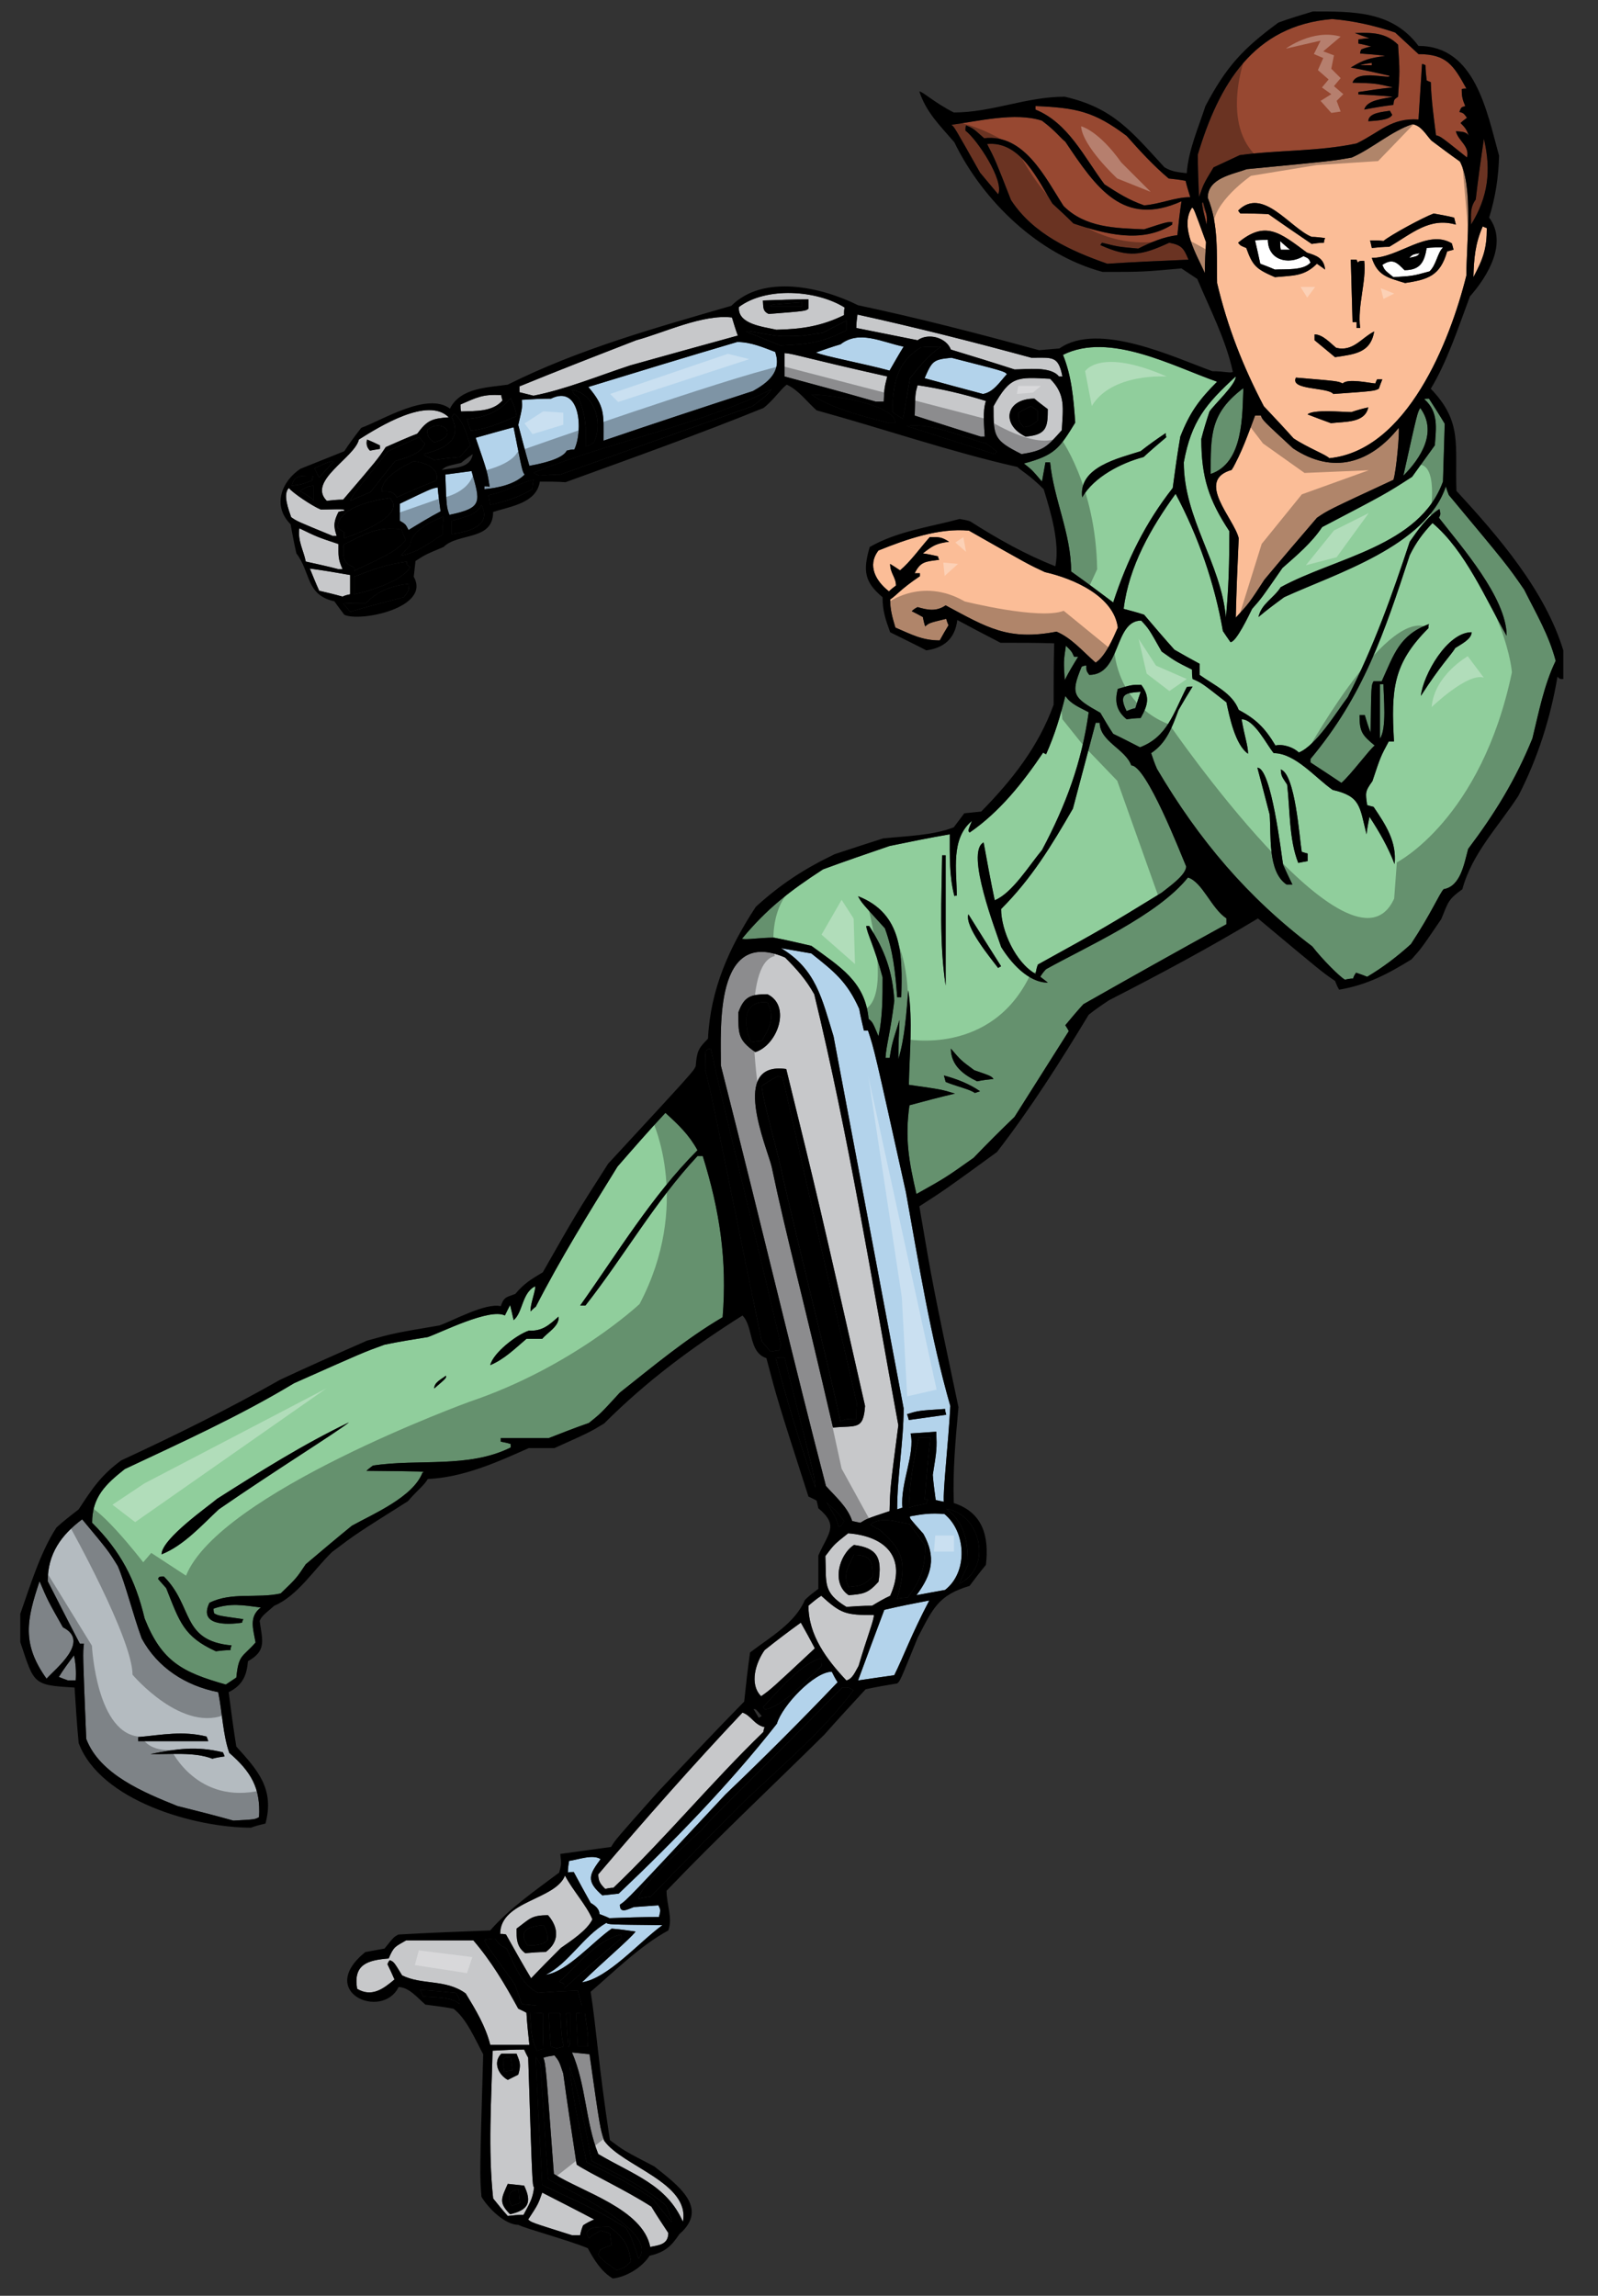 <?xml version="1.0" encoding="utf-8"?>
<!-- Generator: Adobe Illustrator 17.0.0, SVG Export Plug-In . SVG Version: 6.00 Build 0)  -->
<!DOCTYPE svg PUBLIC "-//W3C//DTD SVG 1.1//EN" "http://www.w3.org/Graphics/SVG/1.1/DTD/svg11.dtd">
<svg version="1.1" id="Layer_1" xmlns="http://www.w3.org/2000/svg" xmlns:xlink="http://www.w3.org/1999/xlink" x="0px" y="0px"
	 width="139.25px" height="200px" viewBox="0 0 139.25 200" style="enable-background:new 0 0 139.25 200;" xml:space="preserve">
<rect x="0" y="0" width="139.25" height="200" fill="#333333" stroke="none"/>
<path id="color6" style="fill:#B4BBC0;" d="M12.348,142.732c-0.763-2.084-1.423-4.781-2.085-6.307
	c-0.814-1.323-0.814-1.323-3.103-4.071c-1.831,1.373-3.002,3.002-3.002,5.393c0.916,1.781,1.832,3.611,2.799,5.443h0.355
	c-0.102,0.865-0.102,0.865,0.202,8.292c1.17,3.104,5.038,4.68,7.938,5.848c1.627,0.408,3.255,0.815,4.884,1.274
	c1.882-0.102,1.882-0.102,2.238-0.305c0.152-2.542-0.713-3.968-2.595-5.596c-0.56-1.577-0.61-3.565-0.966-5.292
	C16.165,146.854,13.723,145.276,12.348,142.732z M12.043,151.33c2.139-0.202,3.868-0.559,5.952-0.05
	c0.051,0.102,0.102,0.255,0.152,0.406h-6.105v-0.356H12.043z M19.574,153.01c-0.357,0.051-0.713,0.103-1.069,0.202
	c-1.577-0.61-3.664-0.357-5.393-0.407c2.34-0.457,3.967-0.712,6.31-0.152C19.472,152.756,19.523,152.857,19.574,153.01z
	 M6.448,144.208c0.151,0.713,0.202,1.373,0.151,2.189H5.939c-0.304-0.103-0.56-0.204-0.814-0.307
	C5.531,145.429,5.99,144.82,6.448,144.208z M4.057,146.242c-2.188-3.051-1.73-5.138-0.61-8.495c0.712,1.677,0.712,1.677,2.036,4.019
	C7.923,142.987,4.819,145.379,4.057,146.242z"/>
<path id="color5" style="fill:#90CE9C;" d="M60.781,100.713c-3.714,3.967-6.41,8.749-9.767,13.023h-0.458
	c3.256-4.578,6.258-9.564,10.225-13.532c-0.764-1.373-1.628-2.188-2.796-3.255c-1.426,1.526-2.799,3.102-4.173,4.679
	c-2.493,4.02-4.985,8.038-7.122,12.211c-0.152,0.102-0.305,0.254-0.458,0.407c-0.051-0.561,0.458-1.832,0.407-2.189
	c-1.169,0.561-1.069,2.289-1.882,2.95c-0.104-0.455-0.204-0.915-0.306-1.323c-0.152,0.306-0.305,0.61-0.457,0.917
	c-1.323-0.662-5.546,1.475-6.716,1.883c-1.272,0.201-2.543,0.405-3.764,0.661c-1.831,0.661-1.831,0.661-7.885,3.356
	c-4.731,2.85-9.769,5.138-14.754,7.48c-1.677,1.322-2.849,2.441-2.849,4.679c2.494,2.494,3.765,4.935,4.579,8.344
	c1.477,3.715,3.255,4.68,7.072,5.749c0.305-0.204,0.609-0.407,0.917-0.61c0.202-2.034,0.508-1.729,1.678-3.051
	c-0.203-1.169-0.61-2.239,0.457-3.052c-1.577-0.204-2.645-0.407-4.121,0.101c0,0.104,0,0.256,0.05,0.408
	c0.357,0.203,0.357,0.203,2.543,0.509c-0.051,0.104-0.102,0.203-0.102,0.305c-1.373,0.204-3.815,0.254-2.848-1.73
	c1.933-0.967,4.17-0.356,6.205-0.815c1.374-1.323,1.374-1.323,2.187-2.543c1.324-1.118,2.647-2.238,4.019-3.356
	c1.833-1.018,5.343-2.494,6.156-4.632c0.305-0.102,0.305-0.102-4.884-0.152c0.154-0.15,0.357-0.305,0.562-0.456
	c3.967-0.61,8.342,0.254,12.004-1.576v-0.305c-0.305-0.104-0.609-0.154-0.863-0.204v-0.305h4.171
	c1.172-0.458,2.341-0.917,3.51-1.323c1.016-0.814,1.016-0.814,2.696-2.645c2.9-2.289,5.749-4.682,8.955-6.565
	c0.405-4.984-0.255-9.31-1.73-14.04H60.781z M20.183,143.343c-0.05,0.102-0.102,0.255-0.102,0.408c-0.458,0-0.864,0.051-1.272,0.101
	c-2.797-1.271-3.154-2.542-4.323-5.494c-0.256-0.305-0.51-0.559-0.713-0.815c0.103-0.202,0.103-0.202,0.509-0.202
	C16.877,139.935,15.758,142.937,20.183,143.343z M19.065,131.489c-1.476,1.375-3.053,3.155-4.986,3.919
	c0-1.374,4.274-4.324,4.833-4.833c3.764-2.392,7.478-4.731,11.497-6.664C29.341,124.775,24,128.082,19.065,131.489z M37.837,120.96
	c0-0.561,0.661-0.815,1.018-1.119C38.905,120.043,38.905,120.043,37.837,120.96z M47.249,116.634h-1.374
	c-1.017,0.866-1.934,1.782-3.154,2.29c0.253-1.069,2.289-2.645,3.357-3.001c1.222,0.051,1.781-0.51,2.594-1.222
	C48.774,115.516,47.708,116.075,47.249,116.634z M103.514,76.445c-2.644,3.307-8.903,6.054-12.362,7.988
	c-0.202,0.203-0.356,0.406-0.507,0.661c0.202,0.153,0.405,0.307,0.658,0.509c-1.729,0-3.254-1.78-4.068-3.103
	c-0.408-1.271-3.155-8.292-1.528-9.107c0.307,1.679,0.61,3.358,0.967,5.037c1.528-0.609,3.052-3.104,4.122-4.376
	c2.085-3.916,3.46-7.63,4.069-12.005c-0.763-0.407-1.575-0.712-2.034-1.423c-0.458,1.83-0.916,3.357-1.68,5.086
	c-0.102-0.049-0.202-0.101-0.255-0.151c-1.78,2.645-3.813,5.188-6.408,6.97c-0.153-0.154-0.153-0.154,0.201-1.017
	c-1.881,1.576-1.322,4.323-1.322,6.511c-0.103,0-0.152,0-0.203,0.051c-0.459-1.73-0.406-3.561-0.406-5.392
	c-1.782,0.305-3.51,0.661-5.24,1.016c-1.935,0.661-3.868,1.323-5.802,2.035c-2.899,1.883-4.883,3.409-7.071,6.055
	c0.458,0.102,1.476-0.102,2.798-0.102c1.069,0.203,2.135,0.457,3.255,0.713c2.492,1.83,4.681,3.102,4.985,6.358
	c0.357,0.305,0.357,0.305,0.864,1.527c0.357-1.679,0.357-3.41,0.357-5.139c-0.711-2.696-1.373-3.865-1.424-4.476h0.254
	c1.374,2.137,2.036,3.968,2.189,6.51c-0.357,2.9-0.714,3.919-0.765,4.986h0.358c0.201-1.22,0.201-1.22,0.862-3.306
	c-0.049,1.119-0.101,2.238-0.101,3.408c0.56-1.78,0.712-4.121,0.864-6.003c0.406,2.697,0.103,5.496,0.051,8.242
	c2.849,0.407,2.849,0.407,4.019,0.765c-1.323,0.305-2.647,0.661-3.968,1.016c-0.407,2.901-0.051,4.884,0.609,7.734
	c2.543-1.425,2.543-1.425,4.985-3.156c1.17-1.22,2.338-2.389,3.561-3.56c1.576-2.493,3.154-4.986,4.731-7.478
	c-0.102-0.206-0.203-0.357-0.305-0.51c0.509-0.61,1.016-1.22,1.575-1.831c4.121-2.34,8.292-4.68,12.464-6.968v-0.51
	C105.549,79.141,104.786,76.852,103.514,76.445z M78.536,86.873h-0.357c-0.152-2.137-0.356-4.071-1.068-6.002
	c-2.036-2.238-2.036-2.238-2.341-2.798C78.689,79.598,78.638,83.261,78.536,86.873z M82.097,74.512h0.305v11.345
	C81.843,82.092,82.046,78.326,82.097,74.512z M84.945,95.217c-0.357-0.306-1.729-0.61-2.543-0.967
	c-0.05-0.203-0.101-0.406-0.15-0.559c1.118,0.305,2.186,0.712,3.152,1.374C85.25,95.115,85.098,95.166,84.945,95.217z
	 M85.148,94.199c-1.168-0.558-2.288-1.373-2.288-2.849c0.864,1.017,0.864,1.017,2.036,1.883c1.474,0.508,1.474,0.508,1.679,0.764
	C86.064,94.046,85.608,94.098,85.148,94.199z M86.981,84.33c-0.611-0.814-2.951-3.612-2.595-4.68
	c0.916,1.476,1.883,3.001,2.85,4.528C87.134,84.229,87.031,84.279,86.981,84.33z M126.254,43.123
	c-0.102-0.255-0.202-0.508-0.253-0.763c-1.731,5.24-9.667,7.629-14.093,9.665c-0.763,0.559-1.525,1.118-2.239,1.729
	c0.257-1.169,1.324-1.627,1.934-2.594c4.731-2.595,12.109-3.56,14.143-9.208c0.051-1.679,0.104-3.357,0.153-5.037
	c-0.458-0.764-0.916-1.476-1.373-2.188c-0.153,0-0.306,0-0.407,0.05c1.271,1.12,1.017,2.544,0.916,4.019
	c-0.662,0.916-1.323,1.83-1.983,2.747c-2.291,1.476-2.291,1.476-7.835,4.376c-0.917,1.374-2.189,2.442-3.46,3.562
	c-1.83,2.645-1.83,2.645-2.644,3.561c-0.257,0.51-1.375,2.901-1.884,2.901c-0.253-0.358-0.457-0.663-0.661-0.968
	c-0.712-4.121-2.137-8.242-4.121-11.955c-2.138,2.95-4.071,6.307-4.528,10.022c0.559,0.152,1.169,0.305,1.781,0.51
	c0.865,1.017,1.731,2.034,2.645,3.051c0.712,0.407,1.425,0.814,2.189,1.221v0.967c1.272,0.916,2.848,1.576,3.409,3.052
	c1.525,0.814,2.289,1.577,3.204,3.104c0.661-0.151,1.576,0.154,2.035,0.611c1.528-0.611,3.307-3.562,4.273-4.833
	c2.24-4.325,3.866-8.903,5.395-13.532c0.711-1.017,1.524-2.187,2.592-2.85c0.103,0.458,0.103,0.458-0.051,0.763
	c1.934,2.495,5.901,6.972,5.901,10.279c-1.83-3.206-3.61-7.429-6.46-9.82c-0.864,0.917-1.423,1.679-1.982,2.798
	c-2.24,6.816-4.02,12.209-8.651,17.755v0.305c0.864,0.559,1.781,1.169,2.698,1.781c0.864-0.763,2.39-2.85,2.899-3.257
	c-1.118-0.916-1.323-1.22-1.323-2.645h0.459c0.15,0.509,0.303,1.018,0.509,1.527c0.051-4.121,0.051-4.121,0.254-4.476h0.712
	c1.068-2.34,1.525-4.019,4.121-4.985c-0.051,0.101-0.051,0.204-0.051,0.357c-3.105,3.103-3.256,5.341-3.002,9.869h-0.457
	c-0.712,1.323-0.712,1.323-1.423,3.46c-0.661,0.916-0.609,1.017-0.458,2.086c0.152,0.049,0.357,0.102,0.56,0.152
	c1.068,1.577,2.036,3.052,1.83,4.985c-0.559-1.475-1.323-2.797-2.187-4.121c-0.104,0.508-0.203,1.018-0.256,1.527
	c-0.609-2.442-0.508-3.308-2.949-3.867c-1.476-1.017-3.257-3.204-5.139-3.204c-0.609-0.713-1.679-2.951-2.799-2.951
	c0.257,1.526,0.562,2.289,0.562,3.002c-1.12-0.764-1.627-3.257-1.883-4.476c-2.139-1.679-2.139-1.679-2.951-2.036
	c-0.051-0.305-0.051-0.561-0.051-0.815c-1.423-0.712-1.423-0.712-2.644-1.575c-1.118-1.984-1.118-1.984-1.782-2.696
	c-2.39,0-1.73,4.73-4.529,4.73c-0.252-0.356-0.252-0.356-0.252-0.815c-0.154,0-0.307,0.051-0.408,0.103
	c-1.017,2.441-0.711,2.697,1.63,4.018c0.355,0.61,0.711,1.222,1.118,1.831c0.762,0.357,1.525,0.763,2.338,1.172
	c2.392-0.917,2.901-2.951,4.073-5.241c0.15-0.05,0.304-0.05,0.507-0.05c-0.407,0.661-0.815,1.324-1.221,2.035
	c-0.56,1.476-1.017,2.849-2.391,3.765c0.152,0.457,0.306,0.915,0.51,1.372c3.664,6.207,7.885,11.192,13.533,15.465
	c0.864,1.121,2.39,2.646,2.848,2.902c0.204-0.051,0.458-0.103,0.711-0.103c0.051-0.203,0.155-0.357,0.257-0.509
	c0.304,0.102,0.608,0.203,0.966,0.356c1.373-0.813,2.646-1.781,3.817-2.849c1.779-2.696,2.44-4.323,2.847-4.782
	c1.476-0.254,1.781-2.188,2.139-3.51c2.338-3.104,4.121-6.004,5.596-9.615c0.561-2.29,1.016-4.68,2.036-6.766
	c-0.609-2.289-1.679-4.071-2.748-6.206C131.343,49.227,131.343,49.227,126.254,43.123z M99.394,62.557
	c-0.408,0-0.815,0.049-1.222,0.101c-0.864-0.712-1.068-1.525-0.763-2.645c1.222-0.356,1.222-0.356,2.035-0.356
	C100.208,60.674,100.055,61.386,99.394,62.557z M112.111,77.056c-1.678-1.12-1.323-4.375-1.475-6.105
	c-0.356-1.373-0.713-2.747-1.068-4.071c1.219,0,2.084,7.531,2.239,8.445c0.252,0.56,0.507,1.119,0.813,1.731L112.111,77.056
	L112.111,77.056z M113.944,75.02c-0.304,0.05-0.561,0.102-0.815,0.152c-0.814-2.035-0.711-4.68-0.967-6.817
	c-0.508-0.764-0.508-0.764-0.558-1.322c1.27,0.407,1.626,5.951,1.828,7.172c0.155,0.052,0.308,0.102,0.511,0.152L113.944,75.02
	L113.944,75.02z M126.815,56.451c-0.405,0.661-1.222,1.423-3.001,4.172c0.203-1.832,2.288-5.546,4.426-5.546
	C128.239,55.688,127.273,56.147,126.815,56.451z M87.235,79.191c2.647-2.645,4.377-5.494,6.258-8.749
	c0.662-2.494,1.323-4.985,1.983-7.478h0.356c0,1.628,2.24,2.29,2.749,3.715c1.323,0,4.324,7.732,4.782,8.8
	c0,0.763-1.575,1.832-2.137,2.29c-4.985,3.053-4.985,3.053-10.783,6.257c-0.102,0.254-0.152,0.509-0.205,0.813
	C88.506,83.872,87.235,81.073,87.235,79.191z M120.558,59.605c0,1.069,0.305,3.865-0.306,4.731v-4.731H120.558z M99.394,60.268
	c-0.152,0.457-0.304,0.916-0.458,1.424c-0.253,0.05-0.509,0.152-0.764,0.254C97.41,60.42,98.122,60.368,99.394,60.268z
	 M92.882,56.248c0.509,0.509,0.509,0.509,0.712,0.966h0.357c-0.406,0.661-0.816,1.323-1.169,2.035
	C92.679,57.621,92.679,57.621,92.882,56.248z M103.157,40.273c0.662-3.611,1.934-5.087,4.529-7.478c0,0.712-1.832,2.391-2.289,3.052
	c-0.255,0.765-0.509,1.577-0.714,2.392c0,3.357,0.664,5.341,2.444,8.037c0,2.543-0.051,4.985-0.305,7.529
	C106.415,49.076,103.157,45.21,103.157,40.273z M97.004,52.484c1.22-3.714,2.795-6.919,5.188-9.971
	c0.203-1.527,0.406-3.001,0.662-4.476c0.815-2.084,1.628-3.204,3.205-4.782c-3.816-1.323-9.361-4.376-13.43-2.34
	c0.763,1.883,0.916,3.816,1.068,5.902c-1.372,2.238-1.781,2.849-4.476,3.562c0.712,0.56,0.712,0.56,1.576,1.576
	c0.102-0.559,0.205-1.118,0.306-1.679h0.405c0.308,3.206,1.833,6.208,1.833,9.514C94.561,50.652,95.783,51.567,97.004,52.484z
	 M99.393,39.307c0.714-0.562,1.423-1.068,2.189-1.577c0,0.103,0,0.202,0.05,0.357c-0.66,0.56-1.323,1.119-1.984,1.73
	c-1.933,0.508-4.323,1.73-5.343,3.51C93.951,40.68,97.512,39.916,99.393,39.307z M122.288,41.444
	c1.221-5.494,1.221-5.494,1.474-5.902C125.288,37.628,123.812,39.916,122.288,41.444z M105.498,41.291
	c0-3.408-0.05-5.29,2.849-7.478C108.244,36.103,108.399,40.323,105.498,41.291z"/>
<path id="color4" style="fill:#B3D3EB;" d="M52.844,167.508c0.151,0.152,0.151,0.152,4.885,0.203
	c-1.985,1.424-4.733,4.63-7.022,4.984c1.933-1.883,4.07-3.664,4.681-4.426c-0.714-0.104-1.426-0.203-2.086-0.254
	c-1.629,1.119-3.867,3.764-5.749,4.018C49.538,171.07,50.81,168.678,52.844,167.508z M51.472,165.779
	c0.356,0.203,0.763,0.509,0.763,0.966c0.254,0.104,0.56,0.204,0.863,0.357c1.426-0.051,2.85-0.101,4.324-0.101
	c0.152-0.611,0.152-0.611-0.049-1.018l-2.138,0.152c-0.56,0.203-1.221,0.609-1.221-0.203c0.661-0.457,0.661-0.457,9.208-9.615
	c3.308-3.155,6.613-6.461,9.767-9.769c-0.202-0.305-0.355-0.608-0.507-0.913c-1.528,0-4.326,2.949-4.784,4.527
	c-4.07,5.189-9.005,10.276-13.787,14.803c-0.509,0.051-0.966,0.101-1.424,0.152c-1.475-1.272-1.12-1.831-0.152-3.155
	c-0.661-0.458-1.983,0.052-2.747,0.153c-0.052,0.305-0.103,0.661-0.103,1.017c0.152-0.051,0.304-0.051,0.509-0.051
	C50.454,163.948,50.963,164.862,51.472,165.779z M74.771,146.396c1.017-0.154,2.087-0.307,3.154-0.457
	c0.814-1.63,1.477-3.51,3.054-6.512c-1.324,0.254-2.646,0.509-3.92,0.815C76.297,142.275,75.535,144.309,74.771,146.396z
	 M82.298,131.897c-1.167-0.102-1.881,0-3.001,0.203c-0.049,0.152-0.049,0.152,1.17,1.526c1.118,2.035,0.764,3.509-0.609,5.342
	c0.814-0.152,1.626-0.305,2.494-0.457C84.386,136.934,84.183,133.422,82.298,131.897z M78.942,103.865
	c1.119,6.208,2.137,12.568,3.868,18.621c-0.152,3.051-0.662,7.479-0.561,8.342c-0.253-0.051-0.51-0.102-0.711-0.151
	c-0.102-0.763-0.203-1.476-0.255-2.188c0.357-2.239,0.357-2.239,0.306-3.764c-0.764,0.051-1.528,0.102-2.239,0.152
	c0.407,1.78-0.916,4.375-0.712,6.462c-0.152,0.05-0.305,0.102-0.458,0.15c0-2.95,0.561-5.85,0.561-8.8
	c-2.036-10.837-4.072-21.621-6.106-32.405c-1.018-3.308-1.527-5.851-4.578-7.683c0.863,0.154,1.729,0.305,2.644,0.459
	c1.983,1.576,3.105,2.442,4.173,4.833c0.102,0.608,0.254,1.22,0.406,1.881h0.357C76.195,91.452,76.195,91.452,78.942,103.865z
	 M79.044,123.199c0.051,0.15,0.102,0.305,0.153,0.507c1.069-0.151,2.138-0.305,3.255-0.458c-0.051-0.202-0.102-0.356-0.102-0.508
	C80.011,122.892,80.011,122.892,79.044,123.199z M38.395,44.548c-0.101-0.713-0.201-1.425-0.254-2.085
	c-0.56,0.101-0.56,0.101-3.306,1.423v1.476c0.509,0.305,0.509,0.305,0.764,0.814C36.515,45.616,37.429,45.056,38.395,44.548z
	 M41.092,41.038c-0.763,0.102-1.525,0.203-2.288,0.304c0.103,2.797,0.103,2.797,0.357,3.509
	C42.11,44.243,41.854,43.733,41.092,41.038z M44.755,37.22c-1.118,0.308-2.239,0.612-3.305,0.918c1.015,2.95,1.015,2.95,1.22,4.272
	c-0.154-0.049-0.305-0.049-0.458-0.049v0.254c1.169-0.104,2.645-0.408,3.509-1.274C45.52,41.088,45.52,41.088,44.755,37.22z
	 M49.385,39.257c0.204-0.051,0.407-0.102,0.663-0.102c0.763-1.577,0.558-5.698-2.036-4.426c-0.863,0-1.731,0.05-2.542,0.102
	c0.05,0.661,0.05,0.661-0.307,2.187c0.307,1.17,0.611,2.341,0.967,3.562C46.994,40.427,49.028,40.018,49.385,39.257z M64.24,29.794
	c-4.324,1.272-8.648,2.595-12.972,3.917c1.476,1.729,1.323,2.341,1.323,4.68c4.324-1.475,8.65-2.899,13.024-4.323
	c1.273-0.712,2.544-1.679,1.934-3.409C66.478,30.251,65.412,29.794,64.24,29.794z M87.744,32.591
	c-0.255-0.254-0.255-0.254-4.833-1.423c-1.576,0.152-1.679,0.253-2.341,1.78c1.681,0.458,3.358,0.917,5.087,1.374
	C86.575,34.169,87.134,33.253,87.744,32.591z M71.108,30.709c0.609,0.305,4.172,0.967,6.411,1.577
	c0.407-0.712,0.814-1.425,1.222-2.086c-1.934-0.407-3.867-1.474-5.496-0.203C72.532,30.2,71.821,30.455,71.108,30.709z"/>
<path id="color3" style="fill:#C7C8CA;" d="M56.763,192.233c0.457,0.763,0.966,1.527,1.474,2.291c0,1.015-0.814,1.066-1.575,1.22
	c-0.661-3.307-5.901-4.783-8.395-6.359c-0.713-9.564-0.713-9.564-0.914-10.124c0.304-0.103,0.608-0.152,0.965-0.203
	c0.408,0.509,0.408,0.509,0.764,1.577c0.357,2.645,0.765,5.29,1.17,7.936C51.471,189.384,54.471,190.758,56.763,192.233z
	 M47.248,191.011c-0.357,1.018-0.357,1.018-1.222,2.34c0.256,0.254,0.256,0.254,3.817,1.373h0.712
	c0.051-0.304,0.153-0.608,0.256-0.862c0.304-0.205,0.608-0.357,0.965-0.511C50.25,192.538,48.724,191.774,47.248,191.011z
	 M49.843,178.802c1.222,2.797,1.17,6.054,2.289,8.85c3.001,1.783,5.953,2.647,7.377,5.903c0.661-3.41-5.291-4.834-6.867-7.072
	c-0.357-1.119-0.357-1.119-1.272-7.529C50.859,178.904,50.352,178.854,49.843,178.802z M46.536,190.555
	c-0.103,1.017-0.458,1.525-0.916,2.39c-0.459,0-0.916,0.05-1.374,0.102c-0.457-0.509-0.865-1.017-1.273-1.526
	c-0.456-4.275-0.151-8.597-0.049-12.872c0.915-0.05,1.831-0.101,2.747-0.101c0.102,0.203,0.203,0.458,0.357,0.712
	C46.384,190.35,46.384,190.35,46.536,190.555z M44.247,181.194c0.305-0.152,0.61-0.307,0.915-0.458
	c0.256-0.865,0.152-1.068-0.151-1.831h-1.324C42.924,179.669,43.433,180.735,44.247,181.194z M45.671,190.402
	c-0.51-0.051-0.967-0.102-1.423-0.152c-0.56,1.272-0.816,1.628,0.202,2.645C46.027,192.538,46.383,191.877,45.671,190.402z
	 M45.875,175.342c-0.254-0.15-0.508-0.254-0.713-0.356c-1.168-2.137-2.339-4.122-3.916-5.953h-5.85
	c-0.967,0.562-1.07,0.511-1.526,1.577c-1.832,0.152-3.105,0.507-2.749,2.646c1.272,0.764,2.29,0,3.256-0.815
	c-0.203-0.457-0.406-0.917-0.61-1.325c0.051-0.151,0.104-0.253,0.204-0.355c0.356,0.152,0.356,0.152,1.068,1.323
	c1.73,0.865,3.816,0.305,5.545,1.577c0.865,1.423,1.73,2.848,2.138,4.475h3.409C46.029,177.175,45.925,176.259,45.875,175.342z
	 M44.094,168.525c-0.201-0.049-0.356-0.049-0.508-0.049c0-2.901,4.833-2.953,5.647-5.088c0.66,1.272,1.881,2.594,2.39,3.816
	c-0.458,0.966-1.882,1.883-2.747,2.493c-0.865,0.863-1.73,1.73-2.596,2.645C45.519,171.07,44.808,169.798,44.094,168.525z
	 M45.01,168.017c0,0.863,0,1.577,0.763,2.137c0.56-0.051,1.17-0.103,1.782-0.103c1.17-0.863,1.17-2.085,0.202-3.204
	C46.282,166.848,46.181,167.153,45.01,168.017z M52.743,164.558c0.202-0.051,0.458-0.103,0.712-0.103
	c4.527-4.323,8.596-9.258,13.074-13.582c0-0.153,0.051-0.306,0.102-0.407c-0.915-0.203-1.17-1.019-1.932-1.272
	c-4.324,4.578-8.497,9.31-12.567,14.091C52.132,163.896,52.334,164.151,52.743,164.558z M71.006,143.598
	c-0.407-0.764-0.814-1.528-1.221-2.239c-1.069,0.765-2.135,1.577-3.156,2.392c-0.763,1.069-1.372,2.95-0.304,4.017
	C67.191,147.159,67.191,147.159,71.006,143.598z M74.821,145.124c0.713-2.442,1.373-4.069,1.323-4.426
	c-2.444,0-2.849-0.103-4.579-1.679c-0.406,0.256-0.763,0.561-1.117,0.865c0,2.595,1.626,4.729,3.307,6.512
	C74.314,146.242,74.517,145.635,74.821,145.124z M71.922,135.561c0.765-1.018,0.765-1.018,1.986-1.985
	c3.307,0.257,5.137,2.137,3.663,5.444c-0.561,0.256-1.07,0.561-1.576,0.865c-0.765,0-1.527,0.051-2.238,0.103
	C71.668,138.713,72.023,137.953,71.922,135.561z M73.957,138.967c1.271-0.102,1.678-0.152,2.593-1.168
	c0.357-2.139-0.151-2.952-2.135-3.207C73.094,135.459,72.429,137.951,73.957,138.967z M74.263,132.508
	c-0.406-1.222-1.426-2.087-2.29-3.053c-2.696-10.327-5.24-21.214-9.156-36.629c0-3.306-0.56-12.058,5.596-9.411
	c1.019,1.017,1.832,1.933,2.543,3.204c3.001,12.362,5.038,25.081,7.326,37.544c-0.712,5.444-0.712,5.444-0.764,7.478
	c-1.984,0.663-1.984,0.663-2.543,1.017C74.72,132.609,74.466,132.559,74.263,132.508z M65.817,91.656
	c1.932-0.609,3.154-4.018,1.069-5.037c-1.425,0-2.036,0.152-2.544,1.577C64.341,90.078,64.291,90.588,65.817,91.656z
	 M72.582,124.366c2.036-0.202,2.646,0.256,2.799-1.881c-4.071-17.959-4.071-17.959-6.868-29.355
	c-4.985-0.712-1.679,6.817-1.273,8.496C68.565,107.935,69.939,112.819,72.582,124.366z M30.51,50.092
	c-1.169-0.204-2.339-0.407-3.509-0.559c0.255,0.61,0.51,1.271,0.815,1.932c0.66,0.154,1.323,0.306,2.036,0.51
	c0.202-0.103,0.407-0.152,0.66-0.203v-1.679H30.51z M29.849,49.585c-0.407-0.917-0.357-1.171-0.357-2.189
	c-1.83-0.608-1.83-0.608-3.409-1.373c-0.151,1.12,0.357,1.883,0.56,2.899c0.917,0.204,1.882,0.407,2.849,0.663H29.849z
	 M29.34,46.684c-0.304-0.864-0.253-1.271,0.153-2.085c0.152-0.05,0.305-0.103,0.51-0.103c0-0.153,0-0.153-2.036-0.103
	c-0.764-0.305-2.493-1.476-2.797-1.883c-0.56,0.56,0,1.933,0.202,2.544c0.51,0.357,0.51,0.357,3.612,1.628h0.356V46.684z
	 M31.274,38.29c1.781-1.119,6.005-3.764,7.835-1.933c-1.475,0.102-1.882,0.254-2.747,1.423c-0.917,0.357-1.833,0.764-2.748,1.17
	c-0.712,1.068-0.712,1.068-3.714,4.578c-0.51,0-0.968,0.05-1.425,0.102C26.746,41.901,30.918,39.866,31.274,38.29z M32.241,39.257
	c0.255-0.051,0.56-0.102,0.865-0.152v-0.305c-0.407-0.203-0.764-0.357-1.119-0.509C31.885,38.697,31.987,39.002,32.241,39.257z
	 M89.015,39.561c-2.44-1.221-2.44-1.527-2.44-4.172c1.474-2.645,2.034-2.543,4.934-2.39c1.372,1.373,1.116,2.542,1.017,4.477
	C91.255,38.9,90.999,39.257,89.015,39.561z M91.305,35.644c-0.408-0.306-0.814-0.611-1.17-0.917c-2.492,0-2.951,2.238-0.764,3.306
	C91.203,37.883,91.305,37.221,91.305,35.644z M79.96,33.557c-0.202,0.712-0.202,0.712-0.254,2.646
	c1.881,0.608,3.816,1.22,5.749,1.83h0.356c-0.051-1.017-0.202-2.135,0.102-3.103C83.979,34.322,81.997,33.865,79.96,33.557z
	 M43.789,34.881c-0.051-0.152-0.103-0.305-0.103-0.457c-1.628-0.102-2.137,0.202-3.561,0.815c0,0.201,0,0.407,0.051,0.608
	C41.398,35.797,42.924,35.899,43.789,34.881z M77.01,34.983c0.049-1.169,0.049-1.169,0.305-2.188
	c-7.275-1.627-8.14-1.984-8.955-2.035v2.035c2.646,0.712,5.291,1.425,7.938,2.188H77.01z M54.93,31.829
	c3.103-0.865,6.206-1.731,9.361-2.594c-0.204-0.561-0.357-1.07-0.509-1.577c-2.544-0.305-5.902,1.324-8.346,1.984
	c-3.407,1.323-6.814,2.645-10.173,4.019v0.509c0.407,0.101,0.814,0.203,1.221,0.305C49.334,33.913,52.132,32.744,54.93,31.829z
	 M82.859,30.455c1.833,0.56,3.663,1.119,5.546,1.731c1.017,0,3.156-0.305,3.867,0.609h0.306c-0.357-1.831-0.866-1.627-2.699-1.627
	c-5.036-1.375-10.072-2.646-15.16-3.765c-0.051,0.357-0.102,0.763-0.102,1.169c1.781,0.356,3.559,0.713,5.342,1.069
	C80.876,28.98,82.454,29.387,82.859,30.455z M64.393,26.742c2.39-1.781,6.766-1.476,9.209,0.049
	c-0.052,0.204-0.052,0.408-0.052,0.661c-1.984,0.967-3.662,1.221-5.9,1.274C66.581,28.47,64.24,28.266,64.393,26.742z
	 M66.478,26.182c0.051,0.56-0.051,0.917,0.51,1.17c3.205-0.254,3.205-0.254,3.46-0.458v-0.815
	C69.124,26.08,67.801,26.131,66.478,26.182z"/>
<path id="color2" d="M54.981,197.015c-0.51,0.509-0.51,0.509-1.221,0.763c-1.119-0.763-1.119-0.763-1.628-1.323
	c0.052-0.153,0.104-0.304,0.153-0.456c0.304-0.154,0.661-0.306,1.016-0.409c-0.05-0.357-0.102-0.711-0.151-1.016
	c-0.307-0.102-0.561-0.204-0.814-0.256c-0.357,0.204-0.714,0.407-1.018,0.662c-0.103-0.152-0.152-0.305-0.203-0.457
	c0.306-0.66,1.272-0.459,1.934-0.561C54.269,194.828,54.778,195.54,54.981,197.015z M47.756,189.841
	c-0.253-3.358-0.457-6.716-0.66-10.021c-0.154-0.255-0.307-0.457-0.407-0.662c0.151,3.715,0.357,7.428,0.559,11.192
	c2.443,1.17,5.036,2.239,7.326,3.765c0.457,0.814,0.457,0.814,1.068,2.644C57.576,194.368,48.978,190.555,47.756,189.841z
	 M51.572,188.265c-0.559-2.697-1.017-5.646-1.934-8.241c0.255,2.795,0.917,5.596,1.477,8.342c3.51,1.731,3.51,1.731,5.749,3.155
	c0.51,0.662,1.068,1.323,1.627,2.036c0.103-0.102,0.103-0.102-0.458-1.426C56.15,190.504,53.76,189.384,51.572,188.265z
	 M44.602,192.184c0.203-0.104,0.458-0.204,0.712-0.255c-0.051-0.407-0.102-0.816-0.102-1.17
	C44.299,190.758,44.144,191.47,44.602,192.184z M44.653,180.38c-0.051-0.406-0.102-0.815-0.151-1.171c-0.458,0-0.458,0-0.662,0.203
	c0,0.357,0.051,0.711,0.102,1.068C44.146,180.431,44.399,180.38,44.653,180.38z M46.79,178.648c0.152-0.05,0.356-0.101,0.56-0.15
	c-0.05-1.069-0.05-2.087-0.05-3.105c-0.408-0.051-0.764-0.051-1.119-0.051C46.281,176.614,46.231,177.53,46.79,178.648z
	 M48.011,178.293c0.153,0.05,0.306,0.103,0.509,0.153c0.204-0.051,0.407-0.104,0.61-0.153c-0.203-0.863-0.203-0.863-0.305-2.9
	h-1.018C47.859,176.359,47.91,177.328,48.011,178.293z M49.69,175.393h-0.357c0.05,0.967,0.102,1.935,0.202,2.901
	C49.69,178.293,49.69,178.293,49.69,175.393z M51.217,178.293c0.05-0.916,0.05-0.916-0.255-2.951c-0.255,0-0.51,0-0.764,0.05
	c0.051,0.967,0.102,1.935,0.152,2.901L51.217,178.293L51.217,178.293z M45.469,174.58c0.406,0.051,0.863,0.102,1.323,0.152h3.918
	c-0.153-0.457-0.256-0.916-0.357-1.323c-1.169,0.051-2.34,0.102-3.46,0.204c-1.475-0.712-2.084-2.494-2.746-3.867
	c-0.51-0.254-0.663-0.356-1.018-0.865c-0.306,0-0.609,0.051-0.917,0.103c0.103,0.356,0.103,0.356,2.646,3.867
	C45.061,173.409,45.266,173.969,45.469,174.58z M36.615,173.359c0.051,0.151,0.154,0.357,0.256,0.56
	c0.863,0.103,2.493,0,3.154,0.661c0.102-0.357-0.103-0.661-0.305-0.966C38.651,173.51,37.634,173.409,36.615,173.359z
	 M54.169,168.832c-0.052-0.103-0.052-0.205-0.052-0.307c-2.24,0.562-3.715,2.646-5.393,4.121c0.154,0.051,0.306,0.102,0.459,0.204
	v0.356C50.81,171.731,52.49,170.255,54.169,168.832z M47.707,169.034c0-0.66-0.051-0.814-0.356-1.322
	c-1.071,0.102-2.341,0.356-1.374,1.781C46.587,169.441,47.248,169.493,47.707,169.034z M61.187,159.367
	c-0.407,0.409-5.545,4.886-5.545,6.055c0.357-0.102,0.712-0.152,1.07-0.202c2.697-2.798,5.393-5.546,8.139-8.293
	c3.257-3.103,6.819-6.053,9.514-9.666c-0.358-0.254-0.358-0.254-0.968-0.254C63.121,157.434,62.103,158.249,61.187,159.367z
	 M66.529,148.685c0,0.05,0.051,0.153,0.102,0.255c1.679-0.305,3.715-2.698,4.987-3.816c-0.051-0.254-0.051-0.457-0.051-0.659
	C69.835,144.87,67.749,147.362,66.529,148.685z M75.84,132.813c0.253,0.151,0.508,0.307,0.814,0.458
	c2.339,1.983,2.288,3.205,1.526,6.004c0.306-0.051,0.609-0.104,0.916-0.104c1.171-1.526,1.526-2.645,1.526-4.528
	c-0.457-0.661-0.915-1.272-1.372-1.883C78.078,132.609,76.856,132.049,75.84,132.813z M76.044,137.341
	c0-1.323-0.153-1.882-1.629-1.882c-0.457,0.966-1.018,1.677-0.457,2.797C75.026,138.154,75.28,138.104,76.044,137.341z
	 M84.336,136.374c-0.255,0.509-0.511,1.018-0.712,1.576c2.9-1.424,1.831-6.054-1.169-6.511
	C84.183,132.76,84.336,134.391,84.336,136.374z M73.549,132.508c-0.56-0.765-0.56-0.765-1.525-1.629
	c0.763,1.221,0.763,1.221,1.07,2.135C73.347,132.915,73.347,132.915,73.549,132.508z M80.062,125.233
	c-0.457,2.036-0.813,4.016-0.863,6.106c0.509-0.154,1.017-0.255,1.525-0.357c0.051-0.153,0.103-0.255,0.154-0.356H80.57
	c0.152-1.831,0.307-3.614,0.509-5.393h-1.017V125.233z M67.598,118.313c1.018,3.816,2.138,7.579,3.46,11.295
	c-0.103-1.07-0.103-1.07-2.697-11.345C68.106,118.263,67.852,118.263,67.598,118.313z M67.801,93.741
	c-0.509,0.256-0.965,0.561-1.422,0.865c0.151,1.119,0.151,1.119,1.525,6.512c1.374,6.308,4.07,16.788,5.342,22.74
	c0.459-0.254,0.459-0.254,1.374-0.254c0-0.457,0-0.917,0.05-1.323c-2.187-9.464-4.323-18.924-6.46-28.389
	C68.057,93.844,67.902,93.792,67.801,93.741z M68.057,117.195c-3.357-14.398-4.731-19.485-6.106-25.794
	c-0.202-0.05-0.202-0.05-0.456,0.152c-0.051,0.51-0.051,1.068-0.051,1.628c0.71,2.698,1.016,4.731,4.935,23.658
	c0.253,0.305,0.509,0.609,0.762,0.915c0.254-0.052,0.51-0.104,0.764-0.104C67.954,117.501,68.006,117.347,68.057,117.195z
	 M66.887,87.331c-2.188-0.255-2.138,1.984-1.426,3.461c0.306-0.052,0.609-0.103,0.918-0.103
	C67.09,89.469,67.547,88.705,66.887,87.331z M29.901,52.585c0.203,0.203,0.406,0.458,0.61,0.712
	c1.526-0.458,3.103-0.864,4.681-1.271c0.356-0.459,0.455-0.561,0.455-1.17c-1.475,0.152-2.696,0.609-3.763,1.679
	C31.223,52.534,30.562,52.534,29.901,52.585z M35.447,48.922c-1.783,0.254-2.9,0.663-4.579,1.323v1.527
	c1.323-0.255,4.324-1.22,4.883-2.391C35.447,49.227,35.447,49.227,35.447,48.922z M35.343,47.039
	c-0.151-0.305-0.253-0.609-0.356-0.915c-2.086-0.305-3.205,0.407-5.038,1.323c-0.05,1.118-0.101,1.575,0.917,1.984v0.305
	C32.139,49.076,34.581,48.159,35.343,47.039z M35.75,47.498c-0.305,0.305-0.559,0.61-0.814,0.916
	c1.476-0.305,2.34-1.018,3.612-1.831c0-0.559,0.05-1.069,0.103-1.575C37.684,45.361,35.75,46.277,35.75,47.498z M29.442,46.022
	c0.152,0.102,0.357,0.203,0.56,0.357v0.508c0.103-0.049,5.646-1.83,3.969-3.509C32.496,43.58,29.342,44.243,29.442,46.022z
	 M39.362,45.361v1.169c1.477-0.203,3.509-0.712,2.595-2.543C41.5,44.904,40.431,45.056,39.362,45.361z M42.721,43.987
	c1.323-0.305,2.494-0.662,3.663-1.373c0-0.305,0.051-0.561,0.104-0.815c-1.221,0.254-2.494,1.118-3.919,1.323
	C42.619,43.377,42.67,43.682,42.721,43.987z M27.306,43.63v-1.322c-0.457,0.051-0.457,0.051-1.169,0.458
	C27.154,43.377,27.154,43.377,27.306,43.63z M36.514,38.086c-0.915,0.408-1.83,0.815-2.697,1.221
	c-3.052,3.764-3.052,3.764-3.306,4.323c0.56-0.254,1.168-0.508,1.781-0.764c0.712-0.916,1.424-1.83,2.137-2.697
	c0.864-0.254,2.34-0.661,2.593-1.525C36.819,38.443,36.668,38.239,36.514,38.086z M33.258,42.818
	c0.662,0.048,0.916-0.102,1.323,0.508c1.119-0.508,2.289-1.016,3.46-1.476c0.255-1.17-1.17-1.577-1.985-1.679
	C35.141,40.629,33.258,41.545,33.258,42.818z M27.306,41.444c-0.914,0-1.679-0.102-1.882,0.865c0.865-0.103,0.865-0.103,1.781-0.459
	C27.204,41.697,27.254,41.545,27.306,41.444z M29.087,40.224c-0.305-0.052-0.305-0.052-1.679,0.56
	c0.103,0.254,0.255,0.508,0.406,0.813C28.222,41.138,28.628,40.68,29.087,40.224z M46.994,41.444c0.609-0.05,1.22-0.102,1.83-0.102
	c5.545-1.983,11.143-3.968,16.738-5.952c0.661-0.509,1.221-0.864,1.679-1.476c-6.462,3.206-14.041,4.529-20.757,7.277
	C46.639,41.24,46.79,41.342,46.994,41.444z M37.837,40.071c0.712-0.103,1.477-0.204,2.239-0.255
	c0.304-0.357,0.609-0.712,0.915-1.017c-0.305-0.865-0.61-2.187-1.423-2.747c-0.104,0.101-0.154,0.203-0.204,0.303
	c1.017,2.087-0.814,2.749-2.391,3.206C36.971,39.766,37.429,39.816,37.837,40.071z M79.044,37.119
	c2.542,0.814,5.088,1.627,7.63,2.442c0.053-0.102,0.103-0.153,0.203-0.203c-0.305-0.254-0.61-0.509-0.915-0.712
	C83.827,38.086,81.231,36.814,79.044,37.119z M50.403,34.627c0.661,1.577,0.661,2.543,0.661,4.273
	c0.202-0.102,0.407-0.203,0.66-0.305c0.864-1.731,0.103-4.325-1.882-4.63C49.995,34.322,49.995,34.322,50.403,34.627z
	 M37.227,37.477c0,0.558,0.151,0.711,0.609,1.068C40.229,37.883,38.346,36.357,37.227,37.477z M41.042,37.527
	c1.526-0.204,2.543-0.663,3.968-1.274c-0.103-0.66-0.255-1.015-0.509-1.575c-0.967,1.169-2.289,1.73-3.815,1.83
	C40.788,36.814,40.889,37.171,41.042,37.527z M88.761,35.95c0,0.661,0,0.813,0.457,1.271c0.56-0.102,0.814-0.203,1.221-0.609v-0.815
	c-0.202-0.151-0.407-0.305-0.61-0.407C89.474,35.542,89.117,35.746,88.761,35.95z M70.701,34.373
	c1.985,1.322,4.528,1.883,6.818,2.492h0.509C78.027,35.186,72.226,34.373,70.701,34.373z M81.997,30.2c-0.612,0-1.17,0-1.731,0.051
	c-2.188,1.323-2.493,3.356-2.493,5.647c0.305,0.202,0.608,0.407,0.916,0.608c0.203-1.22,0.406-2.389,0.609-3.56
	C80.163,31.879,80.877,30.964,81.997,30.2z M73.805,27.911c-0.711,0.357-1.426,0.712-2.087,1.07
	c-1.932,0.305-1.932,0.305-3.713,0.305c-2.391-0.305-2.696-0.51-3.002-0.407c0.968,0.407,1.984,0.814,3.002,1.22
	c2.443-0.102,3.611-0.254,5.75-1.323C73.755,28.47,73.755,28.165,73.805,27.911z M69.888,26.334
	c-2.749,0.203-2.749,0.203-2.749,0.356h2.749L69.888,26.334L69.888,26.334z"/>
<path id="color1_1_" style="fill:#FBBD97;" d="M92.068,55.027c-4.222,0.815-6.055-0.357-9.665-2.29
	c-0.814,0.56-1.576,0.407-2.443,0.152c-0.202,0.102-0.357,0.203-0.509,0.357c0.306,0.152,0.609,0.306,0.966,0.508
	c0.051,0.254,0.103,0.51,0.203,0.815c0.357-0.305,0.357-0.305,1.832-0.661c0.05,0.153,0.102,0.357,0.203,0.558
	c-0.255,0.408-0.509,0.865-0.766,1.325c-1.525,0-2.441-0.51-3.865-1.12c-0.254-0.865-0.457-1.527-0.457-2.443
	c0.66-0.456,0.864-0.863,2.594-2.034V49.94h-0.457c0.509-1.018,0.915-1.018,2.134-1.17c-0.05-0.102-0.101-0.203-0.101-0.305
	c-0.455-0.102-0.915-0.204-1.323-0.254c0.918-0.712,1.172-0.866,2.288-1.017c-0.658-0.407-0.814-0.407-1.678-0.407
	c-0.863,0.966-1.677,2.135-2.593,2.899c-0.306-0.203-0.611-0.408-0.864-0.559c0,0.814,0.509,1.169,0.509,1.882
	c-0.202,0.152-0.409,0.306-0.61,0.507c-1.119-0.862-1.933-2.237-0.917-3.559c2.391-0.967,5.29-1.984,7.886-1.73
	c5.189,2.95,5.189,2.95,6.615,3.612c2.492,0.56,6.002,2.086,6.358,4.833c-0.406,0.916-1.07,2.493-1.934,3.053
	C94.356,56.757,93.39,55.586,92.068,55.027z M110.18,50.499c1.525-1.831,3.05-3.612,4.578-5.393
	c0.966-0.661,0.966-0.661,6.662-3.306c0.255-0.713,0.56-4.272,0.459-4.528c-2.444,3.052-5.698,4.121-9.21,1.781
	c-2.644-2.442-2.644-2.442-2.796-2.849h-0.509c-0.61,1.628-1.171,3.255-2.036,4.731c-3.205,0.915,0.202,4.221,0.609,5.951
	c-0.103,2.29-0.203,4.578-0.255,6.919C108.856,52.534,108.856,52.534,110.18,50.499z M110.129,35.39
	c-1.833-3.509-3.154-6.868-4.071-10.734c-0.051-2.492,0.152-5.088-0.814-7.429c0-1.729,2.187-2.035,3.408-2.492
	c7.479-0.712,7.479-0.712,9.156-1.017c1.832-0.815,3.41-2.289,5.291-2.899c0.764,0.152,1.119,0.863,1.628,1.423
	c0.815,0.61,1.629,1.222,2.494,1.833c1.171,2.237,0.56,7.222,0.56,9.919c-1.424,5.75-5.19,15.263-11.956,15.924
	c-0.152-0.254-1.882-0.915-3.104-1.729C111.857,37.221,110.993,36.305,110.129,35.39z M119.233,35.491
	c-0.507,0.102-1.016,0.255-1.474,0.408c-0.765,0-3.358-0.255-3.816,0.203c0.662,0.254,1.323,0.509,2.035,0.763
	C117.253,36.712,118.931,36.865,119.233,35.491z M120.456,33.049h-0.457c-0.051,0.103-0.103,0.204-0.153,0.358
	c-0.609-0.05-2.392-0.458-2.85,0c-0.406-0.204-0.406-0.204-4.069-0.51c-0.561,1.12,2.797,0.815,3.255,1.425
	c3.562-0.254,3.562-0.254,3.968-0.457C120.251,33.557,120.354,33.304,120.456,33.049z M126.662,21.756
	c-0.051-0.203-0.103-0.407-0.153-0.559c-2.137-1.271-4.631,1.272-6.969,1.272c0.509,1.575,1.424,1.729,2.899,2.187
	c1.984-0.306,3.052-0.611,3.663-2.748C126.254,21.857,126.457,21.806,126.662,21.756z M119.388,20.942
	c0.051,0.203,0.103,0.407,0.152,0.661c0.509-0.051,1.017-0.102,1.525-0.102c1.984-1.169,3.511-2.595,5.8-1.932
	c-0.051-0.204-0.103-0.408-0.151-0.611c-0.611-0.153-1.222-0.254-1.782-0.357c-0.966,0.357-3.764,1.883-4.375,2.391
	C120.15,20.942,119.744,20.942,119.388,20.942z M117.708,22.621c0.05,1.781,0.102,3.611,0.154,5.444h0.356v0.508h0.306
	c-0.255-1.933,0.56-4.069,0.356-5.849c-0.409,0-0.409,0-0.559,0.152c-0.051-0.102-0.103-0.203-0.103-0.254L117.708,22.621
	L117.708,22.621z M116.438,30.302c-0.511-0.407-1.171-1.169-1.884-1.169v0.508c0.561,0.457,1.171,0.966,1.781,1.475
	c1.68-0.254,3.103-0.356,3.41-2.238C118.624,29.438,117.912,30.658,116.438,30.302z M107.891,18.346
	c0.051,0.051,0.101,0.153,0.201,0.255c0.815,0,1.631,0,2.444,0.05c1.221,0.864,2.492,1.731,3.763,2.595
	c0.357-0.05,0.713-0.102,1.07-0.102c0-0.153,0.05-0.307,0.102-0.407c-0.407-0.05-0.814-0.102-1.17-0.102
	C112.416,19.873,110.026,16.21,107.891,18.346z M111.094,24.146c1.576-0.152,2.545-0.05,3.663-1.169
	c0.204,0.153,0.459,0.305,0.713,0.509c-0.102-1.016-0.764-1.22-1.576-1.476c-2.341-1.729-3.611-2.849-6.004-0.864
	c0.204,0.254,0.204,0.254,0.711,0.457C109.161,23.18,109.468,23.435,111.094,24.146z M128.392,24.146
	c0.863-1.627,1.168-2.492,1.168-4.273c-0.151-0.05-0.254-0.102-0.356-0.152C128.545,21.247,128.443,22.469,128.392,24.146z
	 M103.869,18.093c-1.118,1.678,0.458,4.172,1.12,5.697c0-0.915,0.051-1.831,0.103-2.696
	C104.023,18.144,104.023,18.144,103.869,18.093z"/>
<path id="fill" style="fill:#FFFFFF;" d="M124.322,21.603c0.457-0.051,0.917-0.051,1.423-0.051c-0.507,0.509-0.56,1.476-1.168,2.086
	c-1.476,0.406-1.476,0.406-3.156,0.508c-0.763-0.61-0.763-0.61-0.965-1.068c0.914-0.61,1.272-0.203,1.934,0.457
	C123.762,23.536,124.118,22.824,124.322,21.603z M114.198,22.875c-0.152-0.357-0.152-0.357-0.609-0.561
	c-1.375,0.816-3.105,0.306-3.105-1.423c-0.406,0-0.764,0-1.118,0.05c0.152,0.661,0.304,1.323,0.456,2.035
	c0.408,0.154,0.815,0.305,1.272,0.509C111.959,23.435,113.589,23.587,114.198,22.875z M123.712,22.06
	c-0.612,0.104-0.612,0.104-0.917,0.408C123.507,22.315,123.507,22.315,123.712,22.06z M112.416,21.756
	c-0.304-0.254-0.609-0.509-0.864-0.763c0,0.254,0,0.509,0.051,0.763H112.416z"/>
<path id="color1" style="fill:#974831;" d="M104.839,17.634c0.356,1.222,0.356,1.222,0.304,1.933
	C104.683,17.634,104.683,17.634,104.839,17.634z M101.887,21.145c-2.443,1.119-3.51,1.323-6.004,0.203
	c0.051-0.102,0.102-0.152,0.152-0.203c1.425,0.356,1.425,0.356,3.154,0.509c1.119-0.56,2.189-1.017,3.409-1.17
	c0.103-1.017,0.204-1.984,0.357-2.951c-5.088,2.29-7.429-1.169-10.123-5.189c-0.509-0.407-0.816-0.916-2.035-1.832
	c-2.341-0.763-5.547,0.051-7.887,0.358c0.256,0.201,0.256,0.201,2.493,4.17c0.509,0.611,1.018,1.222,1.577,1.883
	c0.56-1.169-1.832-4.782-2.849-5.544c0-0.152,0-0.306,0.051-0.457c0.609,0.254,0.609,0.254,1.575,1.118
	c3.51-0.407,5.343,3.46,6.92,5.902c1.882,1.882,4.475,1.932,7.019,2.034c2.036-0.662,2.036-0.662,2.494-0.61
	c-0.051,0.05-0.051,0.102-0.051,0.203c-2.645,1.679-5.849,0.815-8.596-0.102c-0.61-0.61-1.221-1.169-1.831-1.731
	c-1.221-1.932-2.748-5.494-5.696-5.189c0.712,1.374,0.712,1.374,2.084,4.883c1.932,2.951,5.189,4.426,8.395,5.545
	c2.338-0.152,4.68-0.254,7.071-0.356C103.157,21.654,103.005,21.349,101.887,21.145z M128.189,19.568
	c0-0.916-0.103-1.475,0.406-2.188c0.203-1.78,0.457-3.56,0.712-5.289C129.969,14.888,129.664,17.176,128.189,19.568z M90.236,9.547
	V9.24c3.562,0.153,5.089,0.458,7.937,2.596c1.171,1.322,2.339,2.594,3.664,3.713c0.458,0.051,0.967,0.103,1.476,0.204
	c0.103,0.457,0.255,0.915,0.406,1.423c-1.323,0-2.644,0.61-4.019,0.713c-1.323-0.459-2.288-1.07-3.458-1.831
	C94.46,13.667,93.085,10.716,90.236,9.547z M105.754,14.583c0.763-0.357,1.526-0.712,2.288-1.067
	c3.359-0.46,6.819-0.306,10.177-1.019c2.085-1.016,3.001-2.238,5.393-2.085c0.103-1.627,0.203-3.256,0.306-4.833
	c0.1,0,0.202,0.051,0.304,0.103c0,0.406,0.051,0.865,0.103,1.323c0.102,0.05,0.203,0.102,0.357,0.152
	c0.05,1.577,0.254,3.053,0.457,4.63c0.407,0.102,0.407,0.102,2.698,1.933c0.253-1.018-0.764-1.425-0.968-2.289
	c0.407,0.05,0.915,0,1.12,0.407c-0.152-0.509-0.305-0.712-0.713-1.12c0.152-0.152,0.357-0.305,0.561-0.458
	c-0.305-0.406-0.305-0.406-0.661-0.508c0.151-0.407,0.151-0.407,0.509-0.509c-0.256-0.611-0.307-0.865-0.307-1.476
	c0.103-0.05,0.255-0.05,0.406-0.05c-1.117-2.035-1.729-3.001-4.17-3.001c-0.714-0.662-1.372-1.273-2.036-1.882
	c-1.829-0.61-3.612-1.019-5.493-1.172c-6.868,0.561-9.87,5.698-11.701,11.804c0,1.22,0.051,2.442,0.103,3.713
	C104.889,16.008,104.889,16.008,105.754,14.583z M119.235,10.563c0-0.763,1.323-0.814,1.881-0.916
	c0.051,0.102,0.103,0.203,0.204,0.356C121.065,10.512,119.744,10.512,119.235,10.563z M118.523,4.663
	c0-0.152,0.05-0.254,0.101-0.357c0.256-0.102,0.56-0.204,0.866-0.254c-0.407-0.102-0.764-0.204-1.12-0.255V3.441
	c0.306-0.049,0.611-0.102,0.967-0.102c-0.457-0.152-0.865-0.305-1.271-0.458c1.475-0.05,2.695-0.05,3.763,1.016
	c0.152,2.291,0.152,2.291,0,4.529c-0.357,0.255-0.357,0.255-0.408,0.713c-0.863,0.102-1.729,0.254-2.541,0.407
	c0.254-0.864,1.678-0.917,2.491-1.12c-1.016-0.101-2.034-0.153-3.001-0.203V8.019c0.967-0.152,1.984-0.305,3.001-0.406
	c-1.525-0.357-1.525-0.357-3.508-0.407c0.357-1.221,3.458-0.254,3.206-0.609c-1.119-0.256-2.239-0.51-3.358-0.712
	c1.17-0.713,1.628-0.814,3.001-1.018C119.947,4.764,119.233,4.714,118.523,4.663z M118.523,5.68
	c0.304-0.103,0.661-0.153,1.015-0.203V5.68H118.523z"/>
<path id="outline" d="M126.916,42.767c-0.151-3.969,0.56-6.004-2.238-8.903c1.424-2.34,2.441-5.445,3.409-8.038
	c1.576-1.782,3.308-4.68,1.678-6.868c0.561-1.832,0.814-3.509,0.864-5.392c-1.069-3.867-2.084-9.565-7.02-9.565
	C121.32,0.949,117.962,1,114.4,1c-1.016,0.305-2.036,0.611-3.001,0.967c-3.105,2.288-4.528,3.815-6.359,7.274
	c-0.609,1.884-1.477,3.816-1.629,5.851c-0.764-0.104-1.221-0.104-1.932-0.509c-2.901-3.154-4.476-5.189-8.7-6.158
	c-3.358,0-6.358,1.375-9.666,1.375c-1.78-0.915-2.698-1.831-3.002-1.831c0.609,1.831,1.782,2.95,3.052,4.426
	c2.492,5.138,7.376,9.818,12.923,11.294c3.458,0,3.458,0,6.867-0.305c0.457,0.305,0.915,0.608,1.375,0.915
	c1.117,2.646,2.492,5.291,3.102,8.09c-0.203,0.152-0.661-0.05-1.78-0.05c-3.257-1.169-9.921-4.375-13.33-1.984
	c-0.609,0.051-1.222,0.102-1.782,0.153c-5.188-1.424-10.479-2.797-15.769-3.917c-3.155-1.576-8.241-2.747-11.04,0.05
	c-6.663,1.933-13.278,3.765-19.484,6.868c-1.729,0.255-4.121,0.255-5.037,2.087c-1.984-1.476-5.9,1.017-7.733,1.678
	c-0.508,0.661-1.016,1.324-1.476,2.036c-1.271,0.509-2.542,1.016-3.815,1.527c-1.628,1.068-2.493,3.204-0.865,4.833
	c0.152,0.815,0.307,1.677,0.51,2.543c1.271,1.679,0.813,3.612,3.305,4.171c0.256,0.357,0.562,0.763,0.865,1.171
	c1.373,0.661,7.581-0.611,6.055-3.308c0.05-0.457,0.102-0.917,0.153-1.374c0.864-0.56,0.864-0.56,2.442-1.22
	c1.272-1.272,4.322-0.509,4.322-3.052c1.577-0.51,3.765-0.764,4.071-2.646c0.713,0,1.476,0,2.239,0.052
	c5.748-2.087,11.599-4.172,17.247-6.464c0.863-0.66,1.525-1.676,2.034-2.034c1.07,0.51,1.731,1.476,2.595,2.239
	c5.749,1.576,11.651,3.611,17.501,4.933c0.356,0.358,1.017,0.662,2.288,1.935c0.61,1.983,1.425,4.68,1.019,6.714
	c-2.596-1.017-5.037-2.39-7.429-3.916c-0.305-0.103-0.609-0.153-0.915-0.203c-2.645,0.712-5.443,1.068-7.835,2.442
	c-0.608,2.085-0.456,3.051,1.119,4.375c0,1.169,0.254,1.933,0.662,3.052c1.017,0.509,2.085,1.018,3.153,1.577
	c1.478-0.203,2.495-0.967,2.698-2.644c1.22,0.661,2.493,1.322,3.765,1.982c1.526,0,3.102,0,4.678,0.049
	c-0.048,1.783-0.048,3.564-0.048,5.345c-1.323,3.661-3.612,6.562-6.311,9.31c-0.509,0.051-1.017,0.102-1.475,0.151
	c-0.304,0.408-0.609,0.813-0.915,1.221c-1.78,0.712-4.222,0.765-6.156,0.967c-1.424,0.457-2.85,0.916-4.222,1.374
	c-2.645,1.272-4.681,2.594-6.867,4.578c-2.341,3.561-3.97,7.223-4.173,11.497c-0.864,0.863-0.967,1.118-1.069,2.391
	c-0.202,0.458-0.202,0.458-7.631,8.497c-2.797,4.374-2.797,4.374-5.696,9.463c-1.019,0.609-1.629,0.966-2.391,1.881
	c-0.763,0.307-0.968,0.204-1.272,1.07c-1.324-0.305-4.07,1.22-5.342,1.679c-3.918,0.662-3.918,0.662-6.31,1.323
	c-2.543,1.119-5.087,2.24-7.579,3.41c-4.477,2.542-9.106,4.831-13.837,7.02c-1.73,1.272-2.493,2.391-3.714,4.272
	c-0.662,0.51-1.323,1.02-1.934,1.577c-1.423,2.188-2.288,5.087-3.154,7.529v2.444c1.221,3.664,1.069,3.763,4.731,3.968
	c0.102,1.576,0.203,3.205,0.357,4.833c1.883,5.038,10.123,7.376,15.008,7.376c0.406-0.152,0.814-0.254,1.272-0.357
	c0.814-3.052-0.714-4.68-2.543-6.715c-0.255-1.576-0.459-3.154-0.663-4.731c1.222-0.61,1.577-1.474,1.679-2.697
	c1.628-0.914,1.272-1.78,1.018-3.509c0.202-0.406,0.202-0.406,1.272-1.323c2.036-0.865,3.458-3.156,5.036-4.68
	c2.087-1.577,2.087-1.577,6.613-4.428c0.917-1.068,1.323-1.271,1.731-1.931c3.103-0.153,5.952-1.425,8.801-2.697h2.238
	c3.053-1.374,3.053-1.374,4.325-2.139c3.714-3.713,7.629-6.612,12.058-9.41c0.965,0.966,0.507,3.205,2.084,3.713
	c0.966,3.665,0.966,3.665,3.665,12.058c0.202,0.102,0.457,0.204,0.711,0.356c0.052,0.205,0.102,0.407,0.152,0.663
	c1.832,1.527,0.863,2.137,0,4.121v2.899c-0.406,0.306-0.814,0.61-1.172,0.967c-0.863,2.034-3.05,3.257-4.781,4.578
	c-0.203,1.425-0.357,2.849-0.509,4.275c-2.542,2.594-5.038,5.239-7.53,7.884c-3.664,4.121-3.664,4.121-4.069,4.782
	c-1.477,0.203-2.951,0.407-4.428,0.609c0.104,0.917,0.104,0.917-0.103,1.629c-2.034,1.527-4.323,3.104-6.002,5.037
	c-2.697,0.102-5.343,0.203-7.988,0.355c-0.407,0.205-0.407,0.205-1.221,1.223c-0.56,0.102-1.119,0.203-1.678,0.305
	c-4.324,3.51,1.476,5.952,2.899,3.052c0.915,0,1.679,0.967,2.341,1.527c0.814,0.102,1.628,0.204,2.442,0.357
	c1.117,0.815,1.933,2.748,2.594,3.968c-0.305,10.48-0.305,10.48-0.152,12.412c0.561,0.966,2.036,2.444,3.204,2.444
	c0.561,0.305,4.324,1.322,6.055,2.034c0.56,1.017,1.169,2.035,2.188,2.645c1.222-0.151,2.543-0.966,3.205-1.983
	c1.324-0.307,1.882-0.814,2.595-1.883c2.645-2.29-0.153-4.273-2.188-5.901c-2.644-1.373-2.644-1.373-3.866-2.288
	c-1.019-6.665-1.172-9.719-1.678-12.924c2.134-1.83,4.323-4.017,6.765-5.341c0.406-1.07-0.151-2.239-0.151-3.459
	c4.426-4.631,9.155-9.056,13.734-13.584c1.17-1.324,2.392-2.646,3.613-3.969c0.916-0.202,1.832-0.357,2.749-0.508
	c0.253-0.204,0.253-0.204,1.78-3.968c1.323-2.544,1.781-3.715,4.527-4.529c0.458-0.609,0.916-1.22,1.425-1.829
	c0.304-2.543-0.303-4.579-2.797-5.393c-0.102-2.799,0.151-5.546,0.407-8.344c-2.24-10.632-2.24-10.632-3.41-17.501
	c2.289-1.474,2.289-1.474,6.765-4.732c2.951-3.814,5.496-7.833,7.99-11.954c0.56-0.457,1.17-0.864,1.781-1.272
	c4.375-2.238,8.749-4.578,12.971-7.122c5.597,4.68,5.597,4.68,6.716,5.442c0.102,0.256,0.203,0.51,0.357,0.765
	c2.392-0.407,4.172-1.324,6.311-2.645c0.863-0.967,0.863-0.967,2.592-3.51c0.611-1.474,0.561-1.679,1.833-2.594
	c0.863-3.155,3.102-5.393,4.884-8.139c1.677-3.257,2.796-6.766,3.407-10.38c0.203,0.204,0.203,0.204,0.508,0.204v-2.493
	C134.648,51.465,130.578,46.734,126.916,42.767z M128.392,24.146c0.05-1.678,0.152-2.899,0.814-4.426
	c0.102,0.05,0.203,0.103,0.356,0.152C129.561,21.654,129.257,22.519,128.392,24.146z M128.595,17.38
	c0.203-1.78,0.457-3.56,0.712-5.289c0.661,2.797,0.357,5.087-1.118,7.477C128.189,18.652,128.086,18.093,128.595,17.38z
	 M116.08,1.66c1.881,0.152,3.664,0.561,5.493,1.172c0.664,0.608,1.323,1.22,2.036,1.882c2.442,0,3.052,0.966,4.17,3.001
	c-0.151,0-0.304,0-0.406,0.05c0,0.61,0.051,0.864,0.307,1.476c-0.357,0.102-0.357,0.102-0.509,0.509
	c0.357,0.102,0.357,0.102,0.661,0.508c-0.204,0.153-0.408,0.305-0.561,0.458c0.408,0.408,0.561,0.611,0.713,1.12
	c-0.205-0.407-0.713-0.357-1.12-0.407c0.204,0.864,1.221,1.271,0.968,2.289c-2.29-1.831-2.29-1.831-2.698-1.933
	c-0.203-1.575-0.407-3.052-0.457-4.63c-0.152-0.05-0.255-0.102-0.357-0.152c-0.051-0.458-0.103-0.917-0.103-1.323
	c-0.102-0.051-0.204-0.103-0.304-0.103c-0.103,1.577-0.203,3.206-0.306,4.833c-2.391-0.153-3.307,1.069-5.393,2.085
	c-3.357,0.713-6.817,0.56-10.177,1.019c-0.762,0.355-1.525,0.711-2.288,1.067c-0.864,1.425-0.864,1.425-1.272,2.594
	c-0.051-1.271-0.103-2.493-0.103-3.713C106.211,7.359,109.212,2.221,116.08,1.66z M90.236,9.24c3.562,0.153,5.089,0.458,7.937,2.596
	c1.171,1.322,2.339,2.594,3.664,3.713c0.458,0.051,0.967,0.103,1.476,0.204c0.103,0.457,0.255,0.915,0.406,1.423
	c-1.323,0-2.644,0.61-4.019,0.713c-1.323-0.459-2.288-1.07-3.458-1.831c-1.781-2.391-3.155-5.343-6.005-6.511V9.24z M96.495,22.977
	c-3.206-1.119-6.463-2.594-8.395-5.545c-1.372-3.509-1.372-3.509-2.084-4.883c2.949-0.305,4.475,3.257,5.696,5.189
	c0.61,0.561,1.221,1.12,1.831,1.731c2.748,0.917,5.951,1.781,8.596,0.102c0-0.102,0-0.152,0.051-0.203
	c-0.457-0.051-0.457-0.051-2.494,0.61c-2.542-0.102-5.137-0.152-7.019-2.034c-1.577-2.442-3.41-6.309-6.92-5.902
	c-0.966-0.864-0.966-0.864-1.575-1.118c-0.051,0.151-0.051,0.305-0.051,0.457c1.016,0.763,3.409,4.376,2.849,5.544
	c-0.56-0.661-1.07-1.271-1.577-1.883c-2.237-3.969-2.237-3.969-2.493-4.17c2.34-0.306,5.546-1.12,7.887-0.358
	c1.219,0.917,1.526,1.425,2.035,1.832c2.695,4.019,5.036,7.478,10.123,5.189c-0.152,0.967-0.255,1.933-0.357,2.951
	c-1.22,0.153-2.289,0.61-3.409,1.17c-1.729-0.153-1.729-0.153-3.154-0.509c-0.051,0.05-0.102,0.102-0.152,0.203
	c2.493,1.12,3.561,0.917,6.004-0.203c1.118,0.203,1.271,0.509,1.679,1.476C101.175,22.723,98.833,22.824,96.495,22.977z
	 M104.991,23.79c-0.662-1.525-2.239-4.019-1.12-5.697c0.152,0.051,0.152,0.051,1.223,3.001
	C105.041,21.959,104.991,22.875,104.991,23.79z M105.143,19.568c-0.459-1.933-0.459-1.933-0.304-1.933
	C105.194,18.856,105.194,18.856,105.143,19.568z M106.058,24.656c-0.051-2.492,0.152-5.088-0.814-7.429
	c0-1.729,2.187-2.035,3.408-2.492c7.479-0.712,7.479-0.712,9.156-1.017c1.832-0.815,3.41-2.289,5.291-2.899
	c0.764,0.152,1.119,0.863,1.628,1.423c0.815,0.61,1.629,1.222,2.494,1.833c1.171,2.237,0.56,7.222,0.56,9.919
	c-1.424,5.75-5.19,15.263-11.956,15.924c-0.152-0.254-1.882-0.915-3.104-1.729c-0.864-0.967-1.73-1.883-2.593-2.798
	C108.296,31.879,106.975,28.522,106.058,24.656z M123.761,35.542c1.527,2.086,0.051,4.375-1.474,5.902
	C123.508,35.95,123.508,35.95,123.761,35.542z M107.331,40.936c0.864-1.476,1.424-3.104,2.036-4.731h0.509
	c0.152,0.407,0.152,0.407,2.796,2.849c3.51,2.34,6.766,1.271,9.21-1.781c0.101,0.256-0.204,3.815-0.459,4.528
	c-5.696,2.645-5.696,2.645-6.662,3.306c-1.528,1.781-3.053,3.562-4.578,5.393c-1.325,2.036-1.325,2.036-2.495,3.306
	c0.051-2.34,0.152-4.63,0.255-6.919C107.533,45.157,104.125,41.851,107.331,40.936z M105.498,41.291c0-3.408-0.05-5.29,2.849-7.478
	C108.244,36.103,108.399,40.323,105.498,41.291z M107.686,32.795c0,0.712-1.832,2.391-2.289,3.052
	c-0.255,0.765-0.509,1.577-0.714,2.392c0,3.357,0.664,5.341,2.444,8.037c0,2.543-0.051,4.985-0.305,7.529
	c-0.407-4.729-3.665-8.595-3.665-13.532C103.82,36.662,105.091,35.186,107.686,32.795z M74.72,27.403
	c5.088,1.119,10.124,2.391,15.16,3.765c1.831,0,2.341-0.205,2.699,1.627h-0.306c-0.711-0.916-2.85-0.609-3.867-0.609
	c-1.884-0.611-3.713-1.17-5.546-1.731c-0.405-1.068-1.983-1.474-2.899-0.814c-1.783-0.356-3.561-0.713-5.342-1.069
	C74.618,28.165,74.669,27.759,74.72,27.403z M85.81,38.035h-0.356c-1.933-0.61-3.868-1.222-5.749-1.83
	c0.051-1.935,0.051-1.935,0.254-2.646c2.036,0.306,4.019,0.764,5.951,1.374C85.608,35.899,85.759,37.017,85.81,38.035z
	 M85.656,34.322c-1.729-0.457-3.406-0.916-5.087-1.374c0.662-1.527,0.765-1.628,2.341-1.78c4.578,1.169,4.578,1.169,4.833,1.423
	C87.134,33.253,86.575,34.169,85.656,34.322z M78.74,30.2c-0.408,0.661-0.815,1.374-1.222,2.086
	c-2.239-0.609-5.801-1.272-6.411-1.577c0.713-0.254,1.424-0.509,2.137-0.712C74.873,28.726,76.806,29.794,78.74,30.2z
	 M64.393,26.742c2.39-1.781,6.766-1.476,9.209,0.049c-0.052,0.204-0.052,0.408-0.052,0.661c-1.984,0.967-3.662,1.221-5.9,1.274
	C66.581,28.47,64.24,28.266,64.393,26.742z M45.265,33.66c3.358-1.374,6.766-2.698,10.173-4.019
	c2.444-0.661,5.801-2.289,8.346-1.984c0.152,0.509,0.304,1.016,0.509,1.577c-3.155,0.863-6.258,1.729-9.361,2.594
	c-2.798,0.916-5.598,2.084-8.445,2.645c-0.407-0.102-0.814-0.204-1.221-0.305L45.265,33.66L45.265,33.66z M51.725,38.595
	c-0.253,0.102-0.457,0.203-0.66,0.305c0-1.73,0-2.696-0.661-4.273c-0.408-0.305-0.408-0.305-0.561-0.662
	C51.827,34.27,52.589,36.865,51.725,38.595z M45.469,34.831c0.813-0.051,1.679-0.102,2.542-0.102
	c2.594-1.272,2.798,2.849,2.036,4.426c-0.256,0-0.458,0.05-0.663,0.102c-0.357,0.763-2.39,1.17-3.256,1.323
	c-0.356-1.221-0.66-2.391-0.967-3.562C45.519,35.491,45.519,35.491,45.469,34.831z M44.502,34.677
	c0.254,0.56,0.406,0.917,0.509,1.575c-1.424,0.611-2.443,1.07-3.968,1.274c-0.152-0.357-0.254-0.713-0.356-1.019
	C42.212,36.408,43.535,35.847,44.502,34.677z M41.196,39.561c-0.203,1.272-1.629,1.17-2.698,1.374
	c0.357-0.306,0.357-0.306,1.679-0.611C40.481,40.071,40.838,39.816,41.196,39.561z M43.687,34.424c0,0.152,0.051,0.305,0.103,0.457
	c-0.864,1.018-2.391,0.916-3.612,0.966c-0.051-0.202-0.051-0.408-0.051-0.608C41.55,34.625,42.059,34.322,43.687,34.424z
	 M39.362,36.356c0.05-0.101,0.102-0.203,0.204-0.303c0.813,0.559,1.118,1.881,1.423,2.747c-0.305,0.305-0.61,0.661-0.915,1.017
	c-0.763,0.05-1.527,0.152-2.239,0.255c-0.407-0.255-0.865-0.305-0.865-0.51C38.549,39.104,40.38,38.443,39.362,36.356z
	 M29.951,47.447c1.832-0.917,2.951-1.629,5.038-1.323c0.103,0.305,0.203,0.609,0.356,0.915c-0.763,1.12-3.204,2.037-4.475,2.698
	v-0.305C29.85,49.023,29.901,48.565,29.951,47.447z M34.429,40.171c-0.712,0.866-1.424,1.781-2.137,2.697
	c-0.611,0.255-1.221,0.509-1.781,0.764c0.254-0.559,0.254-0.559,3.306-4.323c0.865-0.407,1.782-0.814,2.697-1.221
	c0.153,0.153,0.305,0.357,0.508,0.56C36.769,39.511,35.293,39.916,34.429,40.171z M38.041,41.851c-1.17,0.459-2.34,0.967-3.46,1.476
	c-0.407-0.609-0.661-0.46-1.323-0.508c0-1.272,1.883-2.189,2.797-2.646C36.87,40.273,38.296,40.68,38.041,41.851z M33.971,43.377
	c1.677,1.679-3.867,3.461-3.969,3.509v-0.508c-0.202-0.152-0.407-0.254-0.56-0.357C29.342,44.243,32.496,43.58,33.971,43.377z
	 M34.835,45.361v-1.476c2.747-1.323,2.747-1.323,3.306-1.423c0.052,0.661,0.153,1.372,0.254,2.085
	c-0.966,0.508-1.881,1.068-2.796,1.628C35.344,45.666,35.344,45.666,34.835,45.361z M37.227,37.477
	c1.118-1.12,3.001,0.406,0.609,1.068C37.379,38.188,37.227,38.035,37.227,37.477z M31.274,38.29
	c1.781-1.119,6.005-3.764,7.835-1.933c-1.475,0.102-1.882,0.254-2.747,1.423c-0.917,0.357-1.833,0.764-2.748,1.17
	c-0.712,1.068-0.712,1.068-3.714,4.578c-0.51,0-0.968,0.05-1.425,0.102C26.746,41.901,30.918,39.866,31.274,38.29z M29.087,40.224
	c-0.458,0.456-0.864,0.916-1.273,1.373c-0.151-0.305-0.304-0.559-0.406-0.813C28.782,40.171,28.782,40.171,29.087,40.224z
	 M27.306,41.444c-0.051,0.102-0.102,0.254-0.102,0.407c-0.915,0.357-0.915,0.357-1.781,0.459
	C25.627,41.342,26.391,41.444,27.306,41.444z M27.306,42.309v1.322c-0.151-0.254-0.151-0.254-1.169-0.863
	C26.848,42.36,26.848,42.36,27.306,42.309z M25.373,45.056c-0.202-0.61-0.763-1.984-0.202-2.544
	c0.305,0.407,2.035,1.577,2.797,1.883c2.036-0.05,2.036-0.05,2.036,0.103c-0.204,0-0.357,0.051-0.51,0.103
	c-0.406,0.814-0.457,1.22-0.153,2.085h-0.356C25.882,45.412,25.882,45.412,25.373,45.056z M26.085,46.022
	c1.577,0.764,1.577,0.764,3.409,1.373c0,1.018-0.051,1.272,0.357,2.189h-0.357c-0.967-0.256-1.932-0.458-2.849-0.663
	C26.442,47.905,25.933,47.142,26.085,46.022z M27.815,51.465c-0.305-0.661-0.56-1.322-0.815-1.932
	c1.17,0.152,2.34,0.356,3.509,0.559v1.679c-0.253,0.051-0.457,0.101-0.66,0.203C29.138,51.772,28.475,51.619,27.815,51.465z
	 M35.193,52.025c-1.578,0.407-3.156,0.814-4.681,1.271c-0.204-0.254-0.407-0.509-0.61-0.712c0.662-0.05,1.323-0.05,1.984-0.05
	c1.069-1.07,2.289-1.527,3.763-1.679C35.648,51.465,35.548,51.567,35.193,52.025z M30.868,51.772v-1.527
	c1.679-0.661,2.796-1.069,4.579-1.323c0,0.305,0,0.305,0.304,0.459C35.192,50.552,32.189,51.517,30.868,51.772z M38.549,46.582
	c-1.272,0.814-2.137,1.527-3.612,1.831c0.255-0.305,0.509-0.609,0.814-0.916c0-1.221,1.934-2.137,2.901-2.492
	C38.6,45.513,38.549,46.022,38.549,46.582z M38.804,41.342c0.764-0.102,1.526-0.203,2.288-0.304
	c0.763,2.696,1.018,3.205-1.932,3.815C38.906,44.139,38.906,44.139,38.804,41.342z M39.362,46.53v-1.169
	c1.069-0.305,2.138-0.457,2.595-1.374C42.873,45.818,40.839,46.327,39.362,46.53z M42.212,42.615V42.36c0.152,0,0.304,0,0.457,0.049
	c-0.204-1.323-0.204-1.323-1.22-4.272c1.067-0.305,2.187-0.609,3.305-0.918c0.765,3.868,0.765,3.868,0.967,4.121
	C44.857,42.206,43.382,42.511,42.212,42.615z M46.383,42.615c-1.168,0.711-2.34,1.068-3.663,1.373
	c-0.051-0.305-0.103-0.61-0.153-0.864c1.425-0.204,2.699-1.069,3.919-1.323C46.435,42.054,46.383,42.309,46.383,42.615z
	 M65.563,35.39c-5.597,1.984-11.193,3.969-16.738,5.952c-0.61,0-1.221,0.051-1.83,0.102c-0.203-0.102-0.356-0.203-0.509-0.254
	c6.716-2.748,14.295-4.071,20.757-7.277C66.784,34.525,66.224,34.881,65.563,35.39z M65.613,34.067
	c-4.374,1.424-8.699,2.849-13.024,4.323c0-2.339,0.153-2.95-1.323-4.68c4.324-1.323,8.648-2.645,12.972-3.917
	c1.173,0,2.239,0.458,3.307,0.864C68.157,32.388,66.886,33.356,65.613,34.067z M68.005,30.098c-1.018-0.406-2.035-0.813-3.002-1.22
	c0.307-0.104,0.61,0.102,3.002,0.407c1.781,0,1.781,0,3.713-0.305c0.661-0.358,1.376-0.713,2.087-1.07
	c-0.05,0.254-0.05,0.559-0.05,0.864C71.616,29.844,70.448,29.997,68.005,30.098z M68.36,32.795V30.76
	c0.815,0.05,1.68,0.408,8.955,2.035c-0.256,1.018-0.256,1.018-0.305,2.188h-0.712C73.651,34.22,71.006,33.507,68.36,32.795z
	 M77.518,36.865c-2.29-0.609-4.833-1.17-6.818-2.492c1.526,0,7.326,0.813,7.326,2.492H77.518z M77.773,35.899
	c0-2.292,0.305-4.324,2.493-5.647c0.56-0.051,1.117-0.051,1.731-0.051c-1.119,0.763-1.832,1.679-2.698,2.748
	c-0.203,1.17-0.406,2.34-0.609,3.56C78.383,36.305,78.078,36.101,77.773,35.899z M86.675,39.561
	c-2.542-0.815-5.088-1.629-7.63-2.442c2.187-0.305,4.783,0.966,6.919,1.527c0.304,0.203,0.609,0.458,0.915,0.712
	C86.777,39.409,86.728,39.459,86.675,39.561z M86.575,35.39c1.474-2.645,2.034-2.543,4.934-2.39
	c1.372,1.373,1.116,2.542,1.017,4.477c-1.272,1.423-1.528,1.78-3.511,2.084C86.575,38.34,86.575,38.035,86.575,35.39z
	 M91.507,40.273h-0.405c-0.101,0.561-0.204,1.12-0.306,1.679c-0.864-1.016-0.864-1.016-1.576-1.576
	c2.697-0.713,3.105-1.323,4.476-3.562c-0.151-2.086-0.305-4.019-1.068-5.902c4.07-2.036,9.615,1.018,13.43,2.34
	c-1.576,1.577-2.39,2.698-3.205,4.782c-0.256,1.476-0.458,2.95-0.662,4.476c-2.392,3.053-3.968,6.257-5.188,9.971
	c-1.221-0.917-2.443-1.831-3.664-2.696C93.34,46.481,91.815,43.479,91.507,40.273z M82.403,52.738
	c-0.814,0.56-1.576,0.407-2.443,0.152c-0.202,0.102-0.357,0.203-0.509,0.357c0.306,0.152,0.609,0.306,0.966,0.508
	c0.051,0.254,0.103,0.51,0.203,0.815c0.357-0.305,0.357-0.305,1.832-0.661c0.05,0.153,0.102,0.357,0.203,0.558
	c-0.255,0.408-0.509,0.865-0.766,1.325c-1.525,0-2.441-0.51-3.865-1.12c-0.254-0.865-0.457-1.527-0.457-2.443
	c0.66-0.456,0.864-0.863,2.594-2.034V49.94h-0.457c0.509-1.018,0.915-1.018,2.134-1.17c-0.05-0.102-0.101-0.203-0.101-0.305
	c-0.455-0.102-0.915-0.204-1.323-0.254c0.918-0.712,1.172-0.866,2.288-1.017c-0.658-0.407-0.814-0.407-1.678-0.407
	c-0.863,0.966-1.677,2.135-2.593,2.899c-0.306-0.203-0.611-0.408-0.864-0.559c0,0.814,0.509,1.169,0.509,1.882
	c-0.202,0.152-0.409,0.306-0.61,0.507c-1.119-0.862-1.933-2.237-0.917-3.559c2.391-0.967,5.29-1.984,7.886-1.73
	c5.189,2.95,5.189,2.95,6.615,3.612c2.492,0.56,6.002,2.086,6.358,4.833c-0.406,0.916-1.07,2.493-1.934,3.053
	c-1.119-0.967-2.085-2.139-3.409-2.698C87.845,55.841,86.013,54.671,82.403,52.738z M93.95,57.215
	c-0.406,0.661-0.816,1.323-1.169,2.035c-0.102-1.629-0.102-1.629,0.102-3.001c0.509,0.509,0.509,0.509,0.712,0.966H93.95z
	 M4.057,146.242c-2.188-3.051-1.73-5.138-0.61-8.495c0.712,1.677,0.712,1.677,2.036,4.019
	C7.923,142.987,4.819,145.379,4.057,146.242z M6.6,146.396H5.939c-0.304-0.103-0.56-0.204-0.814-0.307
	c0.406-0.66,0.865-1.27,1.323-1.882C6.6,144.922,6.651,145.581,6.6,146.396z M19.98,152.705c1.882,1.627,2.748,3.052,2.595,5.596
	c-0.357,0.203-0.357,0.203-2.238,0.305c-1.629-0.459-3.257-0.865-4.884-1.274c-2.9-1.168-6.767-2.745-7.938-5.848
	c-0.304-7.427-0.304-7.427-0.202-8.292H6.957c-0.967-1.831-1.884-3.663-2.799-5.442c0-2.391,1.17-4.02,3.002-5.393
	c2.289,2.749,2.289,2.749,3.103,4.071c0.662,1.526,1.323,4.222,2.085,6.307c1.375,2.544,3.817,4.122,6.665,4.681
	C19.369,149.14,19.42,151.128,19.98,152.705z M62.969,114.752c-3.206,1.882-6.055,4.275-8.955,6.565
	c-1.679,1.831-1.679,1.831-2.696,2.645c-1.169,0.405-2.339,0.863-3.51,1.323h-4.171v0.305c0.254,0.05,0.559,0.102,0.863,0.204v0.305
	c-3.663,1.83-8.037,0.966-12.004,1.576c-0.204,0.151-0.407,0.306-0.562,0.456c5.189,0.051,5.189,0.051,4.884,0.152
	c-0.814,2.138-4.322,3.613-6.156,4.632c-1.372,1.118-2.696,2.238-4.019,3.356c-0.813,1.221-0.813,1.221-2.187,2.543
	c-2.036,0.459-4.272-0.152-6.205,0.815c-0.967,1.983,1.475,1.934,2.848,1.73c0-0.102,0.05-0.201,0.102-0.305
	c-2.187-0.305-2.187-0.305-2.543-0.509c-0.05-0.152-0.05-0.305-0.05-0.408c1.476-0.508,2.542-0.305,4.121-0.101
	c-1.069,0.814-0.661,1.883-0.457,3.052c-1.17,1.323-1.476,1.018-1.678,3.051c-0.307,0.203-0.611,0.406-0.917,0.61
	c-3.817-1.069-5.596-2.035-7.072-5.749c-0.814-3.409-2.085-5.85-4.579-8.344c0-2.238,1.172-3.357,2.849-4.679
	c4.985-2.342,10.023-4.631,14.754-7.48c6.054-2.696,6.054-2.696,7.885-3.356c1.221-0.256,2.493-0.459,3.764-0.661
	c1.169-0.408,5.393-2.544,6.716-1.883c0.152-0.306,0.305-0.61,0.457-0.917c0.102,0.407,0.202,0.866,0.306,1.323
	c0.814-0.661,0.712-2.389,1.882-2.95c0.051,0.357-0.458,1.628-0.407,2.189c0.153-0.153,0.306-0.306,0.458-0.407
	c2.137-4.172,4.63-8.19,7.122-12.211c1.373-1.577,2.747-3.153,4.173-4.679c1.168,1.068,2.034,1.883,2.796,3.255
	c-3.967,3.968-6.97,8.954-10.225,13.532h0.458c3.357-4.273,6.054-9.055,9.767-13.023h0.458
	C62.714,105.442,63.374,109.767,62.969,114.752z M66.378,116.84c-3.919-18.926-4.225-20.96-4.935-23.658c0-0.56,0-1.118,0.051-1.628
	c0.254-0.203,0.254-0.203,0.456-0.152c1.374,6.309,2.749,11.396,6.106,25.794c-0.05,0.151-0.103,0.305-0.153,0.455
	c-0.254,0-0.51,0.051-0.764,0.104C66.887,117.449,66.631,117.144,66.378,116.84z M67.598,118.313c0.254-0.05,0.509-0.05,0.764-0.05
	c2.594,10.276,2.594,10.276,2.697,11.345C69.736,125.892,68.616,122.129,67.598,118.313z M62.817,92.826
	c0-3.306-0.56-12.058,5.596-9.411c1.019,1.017,1.832,1.933,2.543,3.204c3.001,12.362,5.038,25.081,7.326,37.544
	c-0.712,5.444-0.712,5.444-0.764,7.478c-1.984,0.663-1.984,0.663-2.543,1.017c-0.255-0.05-0.509-0.101-0.712-0.15
	c-0.406-1.222-1.426-2.087-2.29-3.053C69.277,119.128,66.732,108.242,62.817,92.826z M80.877,130.626
	c-0.052,0.101-0.104,0.201-0.154,0.356c-0.508,0.103-1.016,0.202-1.525,0.357c0.051-2.089,0.406-4.071,0.863-6.106h1.017
	c-0.201,1.78-0.357,3.562-0.509,5.393L80.877,130.626L80.877,130.626z M79.249,132.76c0.457,0.61,0.915,1.222,1.372,1.883
	c0,1.883-0.356,3.002-1.526,4.528c-0.306,0-0.609,0.052-0.916,0.104c0.763-2.798,0.814-4.02-1.526-6.004
	c-0.306-0.151-0.561-0.307-0.814-0.458C76.856,132.049,78.078,132.609,79.249,132.76z M72.024,130.88
	c0.965,0.864,0.965,0.864,1.525,1.629c-0.202,0.406-0.202,0.406-0.455,0.507C72.787,132.1,72.787,132.1,72.024,130.88z
	 M73.907,133.575c3.307,0.257,5.137,2.137,3.663,5.444c-0.561,0.256-1.07,0.561-1.576,0.865c-0.765,0-1.527,0.051-2.238,0.103
	c-2.087-1.273-1.732-2.035-1.833-4.427C72.685,134.542,72.685,134.542,73.907,133.575z M71.565,139.019
	c1.731,1.576,2.135,1.679,4.579,1.679c0.05,0.357-0.609,1.984-1.323,4.426c-0.304,0.511-0.508,1.118-1.067,1.273
	c-1.681-1.783-3.307-3.917-3.307-6.512C70.802,139.58,71.159,139.275,71.565,139.019z M71.618,145.124
	c-1.273,1.118-3.308,3.51-4.987,3.816c-0.05-0.102-0.102-0.204-0.102-0.255c1.22-1.323,3.306-3.815,5.038-4.22
	C71.567,144.667,71.567,144.87,71.618,145.124z M66.63,143.751c1.02-0.815,2.087-1.628,3.156-2.392
	c0.407,0.711,0.814,1.476,1.221,2.239c-3.815,3.561-3.815,3.561-4.68,4.171C65.257,146.701,65.868,144.82,66.63,143.751z
	 M66.376,149.5c-0.102,0.051-0.202,0.102-0.254,0.152c-0.152-0.254-0.304-0.51-0.458-0.763
	C65.87,148.889,65.87,148.889,66.376,149.5z M64.699,149.195c0.762,0.253,1.017,1.069,1.932,1.272
	c-0.05,0.102-0.102,0.254-0.102,0.407c-4.477,4.323-8.547,9.258-13.074,13.582c-0.254,0-0.51,0.051-0.712,0.103
	c-0.408-0.406-0.61-0.661-0.61-1.272C56.203,158.504,60.375,153.773,64.699,149.195z M49.59,162.116
	c0.764-0.102,2.085-0.611,2.747-0.153c-0.968,1.323-1.323,1.883,0.152,3.155c0.458-0.052,0.916-0.102,1.424-0.152
	c4.781-4.528,9.717-9.615,13.787-14.803c0.457-1.577,3.256-4.527,4.784-4.527c0.152,0.305,0.304,0.608,0.507,0.913
	c-3.154,3.308-6.459,6.614-9.767,9.769c-8.546,9.157-8.546,9.157-9.208,9.615c0,0.814,0.661,0.407,1.221,0.203l2.138-0.152
	c0.201,0.406,0.201,0.406,0.049,1.018c-1.475,0-2.898,0.049-4.324,0.101c-0.304-0.151-0.609-0.253-0.863-0.357
	c0-0.457-0.407-0.763-0.763-0.966c-0.51-0.916-1.018-1.83-1.477-2.697c-0.204,0-0.357,0-0.509,0.051
	C49.487,162.777,49.537,162.422,49.59,162.116z M49.233,163.389c0.66,1.272,1.881,2.594,2.39,3.816
	c-0.458,0.966-1.882,1.883-2.747,2.493c-0.865,0.863-1.73,1.73-2.596,2.645c-0.763-1.272-1.474-2.543-2.188-3.817
	c-0.201-0.049-0.356-0.049-0.508-0.049C43.586,165.575,48.419,165.523,49.233,163.389z M43.129,168.881
	c0.356,0.511,0.509,0.611,1.018,0.865c0.661,1.373,1.271,3.155,2.746,3.867c1.119-0.104,2.29-0.153,3.46-0.204
	c0.102,0.407,0.203,0.865,0.357,1.323h-3.918c-0.458-0.051-0.916-0.102-1.323-0.152c-0.202-0.609-0.408-1.171-0.61-1.73
	c-2.543-3.511-2.543-3.511-2.646-3.867C42.518,168.933,42.822,168.881,43.129,168.881z M48.722,172.646
	c1.679-1.475,3.154-3.559,5.393-4.121c0,0.102,0,0.204,0.052,0.307c-1.679,1.423-3.358,2.899-4.986,4.374v-0.356
	C49.028,172.747,48.877,172.697,48.722,172.646z M50.963,175.342c0.305,2.036,0.305,2.036,0.255,2.951h-0.865
	c-0.051-0.966-0.102-1.934-0.152-2.901C50.453,175.342,50.708,175.342,50.963,175.342z M49.69,175.393c0,2.901,0,2.901-0.153,2.901
	c-0.102-0.966-0.152-1.934-0.202-2.901H49.69z M49.131,178.293c-0.203,0.05-0.406,0.103-0.61,0.153
	c-0.202-0.051-0.356-0.104-0.509-0.153c-0.102-0.966-0.152-1.935-0.203-2.9h1.018C48.927,177.429,48.927,177.429,49.131,178.293z
	 M47.35,178.498c-0.204,0.05-0.407,0.101-0.56,0.15c-0.56-1.118-0.51-2.035-0.609-3.306c0.357,0,0.711,0,1.119,0.051
	C47.3,176.41,47.3,177.429,47.35,178.498z M40.025,174.58c-0.661-0.661-2.29-0.559-3.154-0.661c-0.102-0.203-0.204-0.408-0.256-0.56
	c1.018,0.05,2.036,0.151,3.105,0.255C39.922,173.919,40.126,174.223,40.025,174.58z M40.583,173.665
	c-1.73-1.273-3.816-0.712-5.545-1.577c-0.712-1.171-0.712-1.171-1.068-1.323c-0.102,0.102-0.153,0.202-0.204,0.355
	c0.204,0.408,0.407,0.867,0.61,1.325c-0.966,0.815-1.984,1.577-3.256,0.815c-0.357-2.14,0.916-2.494,2.749-2.646
	c0.456-1.068,0.559-1.016,1.526-1.577h5.85c1.576,1.831,2.748,3.817,3.916,5.953c0.205,0.102,0.459,0.204,0.713,0.356
	c0.05,0.917,0.153,1.832,0.255,2.798h-3.409C42.313,176.513,41.449,175.088,40.583,173.665z M44.247,193.047
	c-0.457-0.509-0.865-1.017-1.273-1.526c-0.456-4.275-0.151-8.597-0.049-12.872c0.915-0.05,1.831-0.101,2.747-0.101
	c0.102,0.203,0.203,0.458,0.357,0.712c0.357,11.09,0.357,11.09,0.509,11.295c-0.103,1.017-0.458,1.525-0.916,2.39
	C45.161,192.945,44.705,192.995,44.247,193.047z M50.556,194.725h-0.712c-3.561-1.119-3.561-1.119-3.817-1.373
	c0.865-1.323,0.865-1.323,1.222-2.34c1.477,0.763,3.002,1.527,4.528,2.34c-0.357,0.153-0.661,0.305-0.965,0.511
	C50.709,194.116,50.606,194.421,50.556,194.725z M53.76,197.777c-1.119-0.763-1.119-0.763-1.628-1.323
	c0.052-0.153,0.104-0.304,0.153-0.456c0.304-0.154,0.661-0.306,1.016-0.409c-0.05-0.357-0.102-0.711-0.151-1.016
	c-0.307-0.102-0.561-0.204-0.814-0.256c-0.357,0.204-0.714,0.407-1.018,0.662c-0.103-0.152-0.152-0.305-0.203-0.457
	c0.306-0.66,1.272-0.459,1.934-0.561c1.22,0.865,1.73,1.577,1.932,3.053C54.471,197.523,54.471,197.523,53.76,197.777z
	 M55.641,196.76c-0.609-1.83-0.609-1.83-1.068-2.644c-2.291-1.527-4.884-2.595-7.326-3.765c-0.202-3.764-0.407-7.477-0.559-11.192
	c0.101,0.204,0.253,0.407,0.407,0.662c0.202,3.305,0.407,6.662,0.66,10.021C48.978,190.555,57.576,194.368,55.641,196.76z
	 M56.66,195.744c-0.661-3.307-5.901-4.783-8.395-6.359c-0.713-9.564-0.713-9.564-0.914-10.124c0.304-0.103,0.608-0.152,0.965-0.203
	c0.408,0.509,0.408,0.509,0.764,1.577c0.357,2.645,0.765,5.29,1.17,7.936c1.221,0.815,4.221,2.188,6.512,3.664
	c0.457,0.763,0.966,1.527,1.474,2.291C58.236,195.54,57.422,195.589,56.66,195.744z M58.491,193.556
	c-0.56-0.713-1.117-1.373-1.627-2.036c-2.238-1.424-2.238-1.424-5.749-3.155c-0.56-2.747-1.222-5.546-1.477-8.342
	c0.917,2.594,1.375,5.544,1.934,8.241c2.188,1.119,4.578,2.239,6.46,3.865C58.593,193.455,58.593,193.455,58.491,193.556z
	 M52.642,186.483c1.575,2.239,7.529,3.664,6.867,7.072c-1.423-3.256-4.376-4.121-7.377-5.903c-1.118-2.796-1.068-6.053-2.289-8.85
	c0.509,0.051,1.016,0.102,1.527,0.152C52.284,185.364,52.284,185.364,52.642,186.483z M50.708,172.697
	c1.933-1.883,4.07-3.664,4.681-4.426c-0.714-0.104-1.426-0.203-2.086-0.254c-1.629,1.119-3.867,3.764-5.749,4.018
	c1.984-0.966,3.256-3.358,5.29-4.527c0.151,0.152,0.151,0.152,4.885,0.203C55.744,169.137,52.996,172.342,50.708,172.697z
	 M64.85,156.927c-2.747,2.748-5.442,5.495-8.139,8.293c-0.357,0.05-0.713,0.102-1.07,0.202c0-1.168,5.138-5.645,5.545-6.055
	c0.917-1.118,1.934-1.933,12.21-12.361c0.609,0,0.609,0,0.968,0.254C71.67,150.874,68.107,153.823,64.85,156.927z M77.925,145.939
	c-1.067,0.15-2.137,0.303-3.154,0.457c0.764-2.087,1.527-4.122,2.288-6.155c1.274-0.306,2.596-0.561,3.92-0.815
	C79.401,142.428,78.738,144.309,77.925,145.939z M82.352,138.51c-0.867,0.152-1.68,0.305-2.494,0.457
	c1.373-1.831,1.729-3.307,0.609-5.342c-1.22-1.373-1.22-1.373-1.17-1.526c1.119-0.203,1.832-0.305,3.001-0.203
	C84.183,133.422,84.386,136.934,82.352,138.51z M83.624,137.951c0.201-0.559,0.457-1.069,0.712-1.576
	c0-1.983-0.152-3.613-1.882-4.934C85.455,131.897,86.524,136.527,83.624,137.951z M82.81,122.486
	c-0.152,3.051-0.662,7.479-0.561,8.342c-0.253-0.051-0.51-0.102-0.711-0.151c-0.102-0.763-0.203-1.476-0.255-2.188
	c0.357-2.239,0.357-2.239,0.306-3.764c-0.764,0.051-1.528,0.102-2.239,0.152c0.407,1.78-0.916,4.375-0.712,6.462
	c-0.152,0.05-0.305,0.102-0.458,0.15c0-2.95,0.561-5.85,0.561-8.8c-2.036-10.837-4.072-21.621-6.106-32.405
	c-1.018-3.308-1.527-5.851-4.578-7.683c0.863,0.154,1.729,0.305,2.644,0.459c1.983,1.576,3.105,2.442,4.173,4.833
	c0.102,0.608,0.254,1.22,0.406,1.881h0.357c0.559,1.679,0.559,1.679,3.306,14.091C80.062,110.073,81.078,116.432,82.81,122.486z
	 M106.872,80.516c-4.172,2.288-8.344,4.628-12.464,6.968c-0.56,0.611-1.068,1.221-1.575,1.831c0.102,0.153,0.203,0.303,0.305,0.51
	c-1.577,2.492-3.155,4.985-4.731,7.478c-1.223,1.17-2.39,2.34-3.561,3.56c-2.442,1.731-2.442,1.731-4.985,3.156
	c-0.661-2.85-1.017-4.833-0.609-7.734c1.322-0.357,2.645-0.712,3.968-1.016c-1.17-0.358-1.17-0.358-4.019-0.765
	c0.051-2.746,0.356-5.544-0.051-8.242c-0.152,1.883-0.305,4.224-0.864,6.003c0-1.169,0.051-2.288,0.101-3.408
	c-0.661,2.085-0.661,2.085-0.862,3.306h-0.358c0.05-1.068,0.408-2.086,0.765-4.986c-0.153-2.542-0.815-4.374-2.189-6.51h-0.254
	c0.051,0.611,0.713,1.781,1.424,4.476c0,1.73,0,3.46-0.357,5.139c-0.508-1.222-0.508-1.222-0.864-1.527
	c-0.304-3.256-2.494-4.527-4.985-6.358c-1.119-0.256-2.187-0.51-3.255-0.713c-1.323,0-2.34,0.203-2.798,0.102
	c2.188-2.645,4.172-4.172,7.071-6.055c1.934-0.712,3.867-1.374,5.802-2.035c1.73-0.357,3.459-0.712,5.24-1.016
	c0,1.831-0.053,3.663,0.406,5.392c0.051-0.051,0.102-0.051,0.203-0.051c0-2.188-0.56-4.935,1.322-6.511
	c-0.356,0.863-0.356,0.863-0.201,1.017c2.595-1.782,4.629-4.324,6.408-6.97c0.052,0.051,0.153,0.102,0.255,0.151
	c0.765-1.729,1.222-3.256,1.68-5.086c0.457,0.712,1.271,1.016,2.034,1.423c-0.608,4.375-1.983,8.09-4.069,12.005
	c-1.07,1.272-2.594,3.765-4.122,4.376c-0.357-1.678-0.66-3.357-0.967-5.037c-1.627,0.814,1.119,7.836,1.528,9.107
	c0.814,1.323,2.339,3.103,4.068,3.103c-0.253-0.201-0.455-0.356-0.658-0.509c0.151-0.254,0.304-0.457,0.507-0.661
	c3.46-1.933,9.718-4.68,12.362-7.988c1.272,0.408,2.036,2.697,3.358,3.562v0.513H106.872z M95.476,62.964h0.356
	c0,1.628,2.24,2.29,2.749,3.715c1.323,0,4.324,7.732,4.782,8.8c0,0.763-1.575,1.832-2.137,2.29
	c-4.985,3.053-4.985,3.053-10.783,6.257c-0.102,0.254-0.152,0.509-0.205,0.813c-1.73-0.965-3.001-3.764-3.001-5.647
	c2.647-2.645,4.377-5.494,6.258-8.749C94.155,67.948,94.816,65.456,95.476,62.964z M133.531,64.337
	c-1.475,3.611-3.257,6.511-5.596,9.615c-0.358,1.323-0.663,3.257-2.139,3.51c-0.407,0.458-1.069,2.086-2.847,4.782
	c-1.17,1.068-2.444,2.036-3.817,2.849c-0.358-0.152-0.662-0.254-0.966-0.356c-0.102,0.152-0.205,0.305-0.257,0.509
	c-0.253,0-0.507,0.051-0.711,0.103c-0.457-0.256-1.983-1.781-2.848-2.902c-5.647-4.272-9.87-9.257-13.533-15.465
	c-0.203-0.457-0.357-0.915-0.51-1.372c1.374-0.917,1.831-2.29,2.391-3.765c0.406-0.711,0.814-1.374,1.221-2.035
	c-0.202,0-0.357,0-0.507,0.05c-1.172,2.29-1.68,4.324-4.073,5.241c-0.814-0.408-1.576-0.815-2.338-1.172
	c-0.407-0.609-0.765-1.221-1.118-1.831c-2.341-1.322-2.647-1.577-1.63-4.018c0.102-0.051,0.254-0.103,0.408-0.103
	c0,0.459,0,0.459,0.252,0.815c2.799,0,2.139-4.73,4.529-4.73c0.663,0.712,0.663,0.712,1.782,2.696
	c1.221,0.864,1.221,0.864,2.644,1.575c0,0.254,0,0.51,0.051,0.815c0.813,0.357,0.813,0.357,2.951,2.036
	c0.256,1.22,0.763,3.713,1.883,4.476c0-0.713-0.305-1.476-0.562-3.002c1.12,0,2.19,2.238,2.799,2.951
	c1.882,0,3.664,2.187,5.139,3.204c2.442,0.559,2.339,1.425,2.949,3.867c0.052-0.509,0.152-1.018,0.256-1.527
	c0.864,1.323,1.628,2.646,2.187,4.121c0.204-1.933-0.764-3.408-1.83-4.985c-0.202-0.05-0.407-0.103-0.56-0.152
	c-0.151-1.069-0.202-1.171,0.458-2.086c0.711-2.137,0.711-2.137,1.423-3.46h0.457c-0.254-4.528-0.103-6.766,3.002-9.869
	c0-0.152,0-0.256,0.051-0.357c-2.596,0.966-3.053,2.645-4.121,4.985h-0.712c-0.202,0.357-0.202,0.357-0.254,4.476
	c-0.205-0.509-0.358-1.018-0.509-1.527h-0.459c0,1.425,0.204,1.73,1.323,2.645c-0.509,0.407-2.035,2.494-2.899,3.257
	c-0.917-0.611-1.832-1.222-2.698-1.781v-0.305c4.631-5.546,6.411-10.938,8.651-17.755c0.559-1.119,1.117-1.882,1.982-2.798
	c2.85,2.391,4.63,6.614,6.46,9.82c0-3.307-3.967-7.784-5.901-10.279c0.153-0.304,0.153-0.304,0.051-0.763
	c-1.069,0.663-1.881,1.832-2.592,2.85c-1.53,4.63-3.156,9.207-5.395,13.532c-0.966,1.271-2.746,4.222-4.273,4.833
	c-0.457-0.457-1.373-0.763-2.035-0.611c-0.915-1.525-1.679-2.289-3.204-3.104c-0.561-1.476-2.137-2.137-3.409-3.052v-0.967
	c-0.764-0.407-1.477-0.814-2.189-1.221c-0.915-1.017-1.78-2.034-2.645-3.051c-0.61-0.204-1.222-0.358-1.781-0.51
	c0.457-3.715,2.39-7.071,4.528-10.022c1.984,3.713,3.409,7.834,4.121,11.955c0.203,0.305,0.408,0.61,0.661,0.968
	c0.509,0,1.627-2.391,1.884-2.901c0.814-0.916,0.814-0.916,2.644-3.561c1.271-1.12,2.542-2.188,3.46-3.562
	c5.544-2.899,5.544-2.899,7.835-4.376c0.661-0.917,1.322-1.831,1.983-2.747c0.102-1.475,0.356-2.899-0.916-4.019
	c0.102-0.05,0.254-0.05,0.407-0.05c0.457,0.712,0.915,1.424,1.373,2.188c-0.05,1.679-0.103,3.357-0.153,5.037
	c-2.034,5.648-9.411,6.613-14.143,9.208c-0.609,0.967-1.677,1.425-1.934,2.594c0.714-0.609,1.477-1.169,2.239-1.729
	c4.427-2.036,12.363-4.426,14.093-9.665c0.05,0.254,0.151,0.507,0.253,0.763c5.089,6.104,5.089,6.104,6.565,8.242
	c1.069,2.135,2.138,3.916,2.748,6.206C134.546,59.657,134.091,62.047,133.531,64.337z M120.251,64.337v-4.731h0.306
	C120.558,60.674,120.863,63.471,120.251,64.337z M44.248,190.249c-0.56,1.272-0.816,1.628,0.202,2.645
	c1.575-0.357,1.933-1.017,1.221-2.493C45.161,190.35,44.704,190.3,44.248,190.249z M44.602,192.184
	c-0.458-0.713-0.304-1.425,0.61-1.425c0,0.356,0.05,0.764,0.102,1.17C45.062,191.978,44.807,192.08,44.602,192.184z M44.247,181.194
	c0.305-0.152,0.61-0.307,0.915-0.458c0.256-0.865,0.152-1.068-0.151-1.831h-1.324C42.924,179.669,43.433,180.735,44.247,181.194z
	 M44.502,179.209c0.05,0.357,0.101,0.765,0.151,1.171c-0.254,0-0.507,0.051-0.712,0.101c-0.05-0.357-0.102-0.711-0.102-1.068
	C44.043,179.209,44.043,179.209,44.502,179.209z M45.773,170.154c0.56-0.051,1.17-0.103,1.782-0.103
	c1.17-0.863,1.17-2.085,0.202-3.204c-1.475,0-1.575,0.305-2.747,1.169C45.01,168.881,45.01,169.596,45.773,170.154z M47.351,167.713
	c0.304,0.508,0.356,0.661,0.356,1.322c-0.458,0.459-1.119,0.408-1.73,0.459C45.01,168.068,46.281,167.814,47.351,167.713z
	 M19.422,152.653c0.05,0.104,0.102,0.203,0.151,0.357c-0.357,0.051-0.713,0.103-1.069,0.202c-1.577-0.61-3.664-0.357-5.393-0.407
	C15.453,152.348,17.079,152.094,19.422,152.653z M18.148,151.686h-6.105v-0.357c2.139-0.202,3.868-0.559,5.952-0.05
	C18.047,151.381,18.097,151.535,18.148,151.686z M20.183,143.343c-0.05,0.102-0.102,0.255-0.102,0.408
	c-0.458,0-0.864,0.051-1.272,0.101c-2.797-1.271-3.154-2.542-4.323-5.494c-0.256-0.305-0.51-0.559-0.713-0.815
	c0.103-0.202,0.103-0.202,0.509-0.202C16.877,139.935,15.758,142.937,20.183,143.343z M73.957,138.967
	c1.271-0.102,1.678-0.152,2.593-1.168c0.357-2.139-0.151-2.952-2.135-3.207C73.094,135.459,72.429,137.951,73.957,138.967z
	 M74.415,135.459c1.476,0,1.629,0.559,1.629,1.882c-0.765,0.764-1.018,0.814-2.086,0.916
	C73.396,137.136,73.957,136.425,74.415,135.459z M18.912,130.574c3.764-2.392,7.478-4.731,11.497-6.664
	c-1.069,0.864-6.409,4.172-11.344,7.578c-1.476,1.375-3.053,3.155-4.986,3.919C14.079,134.034,18.353,131.083,18.912,130.574z
	 M75.382,122.486c-4.071-17.959-4.071-17.959-6.868-29.355c-4.985-0.712-1.679,6.817-1.273,8.496
	c1.324,6.309,2.699,11.192,5.342,22.74C74.618,124.164,75.229,124.622,75.382,122.486z M74.618,123.605
	c-0.915,0-0.915,0-1.374,0.254c-1.272-5.952-3.967-16.432-5.342-22.74c-1.373-5.393-1.373-5.393-1.525-6.512
	c0.457-0.305,0.914-0.609,1.422-0.865c0.103,0.051,0.256,0.103,0.408,0.152c2.137,9.465,4.273,18.925,6.46,28.389
	C74.618,122.688,74.618,123.148,74.618,123.605z M79.197,123.706c-0.052-0.201-0.103-0.357-0.153-0.507
	c0.967-0.307,0.967-0.307,3.307-0.459c0,0.152,0.05,0.305,0.102,0.508C81.335,123.4,80.266,123.554,79.197,123.706z M38.855,119.841
	c0.05,0.202,0.05,0.202-1.018,1.119C37.837,120.4,38.498,120.146,38.855,119.841z M46.078,115.923
	c1.222,0.051,1.781-0.51,2.594-1.222c0.102,0.816-0.965,1.374-1.423,1.933h-1.374c-1.017,0.866-1.934,1.782-3.154,2.29
	C42.974,117.855,45.01,116.279,46.078,115.923z M82.251,93.691c1.118,0.305,2.186,0.712,3.152,1.374
	c-0.152,0.05-0.305,0.102-0.457,0.152c-0.357-0.306-1.729-0.61-2.543-0.967C82.351,94.046,82.301,93.844,82.251,93.691z
	 M86.575,93.997c-0.512,0.049-0.968,0.101-1.427,0.202c-1.168-0.558-2.288-1.373-2.288-2.849c0.864,1.017,0.864,1.017,2.036,1.883
	C86.369,93.741,86.369,93.741,86.575,93.997z M66.886,86.619c-1.425,0-2.036,0.152-2.544,1.577c0,1.881-0.049,2.391,1.477,3.459
	C67.749,91.046,68.971,87.638,66.886,86.619z M66.887,87.331c0.66,1.374,0.202,2.139-0.509,3.358c-0.308,0-0.611,0.049-0.918,0.103
	C64.749,89.315,64.699,87.076,66.887,87.331z M78.536,86.873h-0.357c-0.152-2.137-0.356-4.071-1.068-6.002
	c-2.036-2.238-2.036-2.238-2.341-2.798C78.689,79.598,78.638,83.261,78.536,86.873z M82.403,85.857
	c-0.56-3.765-0.357-7.531-0.305-11.345h0.305V85.857z M84.386,79.65c0.916,1.476,1.883,3.001,2.85,4.528
	c-0.102,0.051-0.204,0.102-0.255,0.152C86.368,83.517,84.029,80.718,84.386,79.65z M111.808,75.325
	c0.252,0.56,0.507,1.119,0.813,1.731h-0.51c-1.678-1.12-1.323-4.375-1.475-6.105c-0.356-1.373-0.713-2.747-1.068-4.071
	C110.789,66.88,111.654,74.411,111.808,75.325z M113.434,74.205c0.155,0.052,0.308,0.102,0.511,0.152v0.662
	c-0.304,0.05-0.561,0.102-0.815,0.152c-0.814-2.035-0.711-4.68-0.967-6.817c-0.508-0.764-0.508-0.764-0.558-1.322
	C112.875,67.441,113.23,72.985,113.434,74.205z M97.41,60.012c-0.305,1.12-0.103,1.934,0.763,2.645
	c0.407-0.051,0.814-0.101,1.222-0.101c0.661-1.17,0.814-1.883,0.05-2.901C98.631,59.657,98.631,59.657,97.41,60.012z M98.936,61.692
	c-0.253,0.05-0.509,0.152-0.764,0.254c-0.763-1.526-0.05-1.577,1.222-1.678C99.242,60.725,99.09,61.183,98.936,61.692z
	 M128.239,55.078c0,0.609-0.966,1.07-1.424,1.374c-0.405,0.661-1.222,1.423-3.001,4.172
	C124.017,58.791,126.102,55.078,128.239,55.078z M94.305,43.326c-0.355-2.646,3.207-3.409,5.088-4.019
	c0.714-0.562,1.423-1.068,2.189-1.577c0,0.103,0,0.202,0.05,0.357c-0.66,0.56-1.323,1.119-1.984,1.73
	C97.715,40.323,95.324,41.545,94.305,43.326z M32.241,39.257c-0.254-0.254-0.356-0.56-0.254-0.966
	c0.357,0.152,0.712,0.305,1.119,0.509v0.305C32.801,39.155,32.495,39.205,32.241,39.257z M89.371,38.035
	c1.831-0.151,1.934-0.814,1.934-2.39c-0.408-0.306-0.814-0.611-1.17-0.917C87.643,34.729,87.183,36.967,89.371,38.035z
	 M90.439,36.611c-0.407,0.406-0.661,0.508-1.221,0.609c-0.457-0.458-0.457-0.609-0.457-1.271c0.357-0.203,0.713-0.408,1.068-0.561
	c0.203,0.102,0.408,0.255,0.61,0.407V36.611z M117.759,35.899c0.457-0.152,0.967-0.306,1.474-0.408
	c-0.303,1.374-1.981,1.221-3.255,1.374c-0.711-0.254-1.372-0.508-2.035-0.763C114.401,35.643,116.996,35.899,117.759,35.899z
	 M119.999,33.049h0.457c-0.103,0.256-0.204,0.51-0.306,0.816c-0.406,0.203-0.406,0.203-3.968,0.457
	c-0.457-0.61-3.816-0.305-3.255-1.425c3.663,0.305,3.663,0.305,4.069,0.51c0.457-0.458,2.24-0.05,2.85,0
	C119.897,33.253,119.947,33.151,119.999,33.049z M114.554,29.133c0.713,0,1.373,0.763,1.884,1.169
	c1.475,0.357,2.186-0.864,3.306-1.425c-0.307,1.883-1.73,1.984-3.41,2.238c-0.609-0.509-1.22-1.017-1.781-1.475v-0.508H114.554z
	 M117.862,28.064c-0.053-1.832-0.105-3.663-0.154-5.444h0.51c0,0.05,0.051,0.152,0.103,0.254c0.149-0.152,0.149-0.152,0.559-0.152
	c0.204,1.781-0.609,3.916-0.356,5.849h-0.306v-0.508L117.862,28.064L117.862,28.064z M66.988,27.352
	c3.205-0.254,3.205-0.254,3.46-0.458v-0.815c-1.323,0-2.647,0.052-3.969,0.102C66.529,26.742,66.427,27.097,66.988,27.352z
	 M69.888,26.334v0.356h-2.749C67.14,26.537,67.14,26.537,69.888,26.334z M119.54,22.469c0.509,1.575,1.424,1.729,2.899,2.187
	c1.984-0.306,3.052-0.611,3.663-2.748c0.152-0.05,0.357-0.102,0.561-0.152c-0.051-0.203-0.103-0.407-0.153-0.559
	C124.372,19.925,121.878,22.469,119.54,22.469z M123.712,22.06c-0.205,0.254-0.205,0.254-0.917,0.408
	C123.099,22.164,123.099,22.164,123.712,22.06z M124.577,23.638c-1.476,0.406-1.476,0.406-3.156,0.508
	c-0.763-0.61-0.763-0.61-0.965-1.068c0.914-0.61,1.272-0.203,1.934,0.457c1.372,0,1.729-0.711,1.932-1.933
	c0.457-0.051,0.917-0.051,1.423-0.051C125.239,22.06,125.186,23.028,124.577,23.638z M114.756,22.977
	c0.204,0.153,0.459,0.305,0.713,0.509c-0.102-1.016-0.764-1.22-1.576-1.476c-2.341-1.729-3.611-2.849-6.004-0.864
	c0.204,0.254,0.204,0.254,0.711,0.457c0.561,1.577,0.867,1.831,2.494,2.543C112.671,23.994,113.64,24.096,114.756,22.977z
	 M112.416,21.756h-0.814c-0.051-0.254-0.051-0.509-0.051-0.763C111.806,21.247,112.112,21.501,112.416,21.756z M109.365,20.942
	c0.356-0.05,0.712-0.05,1.118-0.05c0,1.73,1.73,2.239,3.105,1.423c0.457,0.204,0.457,0.204,0.609,0.561
	c-0.609,0.712-2.24,0.559-3.105,0.609c-0.457-0.203-0.863-0.355-1.272-0.509C109.67,22.264,109.518,21.603,109.365,20.942z
	 M119.54,21.603c-0.05-0.254-0.102-0.457-0.152-0.661c0.357,0,0.763,0,1.169,0.05c0.609-0.509,3.409-2.035,4.375-2.391
	c0.56,0.102,1.169,0.203,1.782,0.357c0.049,0.203,0.101,0.407,0.151,0.611c-2.288-0.663-3.816,0.763-5.8,1.932
	C120.558,21.501,120.049,21.551,119.54,21.603z M108.092,18.602c-0.102-0.102-0.15-0.203-0.201-0.255
	c2.135-2.135,4.526,1.527,6.409,2.291c0.357,0,0.764,0.05,1.17,0.102c-0.051,0.101-0.102,0.254-0.102,0.407
	c-0.357,0-0.712,0.05-1.07,0.102c-1.272-0.864-2.542-1.73-3.763-2.595C109.723,18.602,108.906,18.602,108.092,18.602z
	 M121.116,9.648c0.051,0.102,0.103,0.203,0.204,0.356c-0.256,0.509-1.576,0.509-2.085,0.56C119.235,9.8,120.558,9.75,121.116,9.648z
	 M121.067,6.596c0.252,0.357-2.849-0.611-3.206,0.609c1.984,0.051,1.984,0.051,3.508,0.407c-1.016,0.102-2.034,0.254-3.001,0.406
	v0.203c0.967,0.05,1.984,0.103,3.001,0.203c-0.813,0.203-2.237,0.255-2.491,1.12c0.814-0.153,1.678-0.305,2.541-0.407
	c0.051-0.458,0.051-0.458,0.408-0.713c0.152-2.237,0.152-2.237,0-4.529c-1.07-1.068-2.289-1.068-3.763-1.016
	c0.405,0.153,0.814,0.305,1.271,0.458c-0.356,0-0.661,0.052-0.967,0.102v0.357c0.357,0.05,0.713,0.154,1.12,0.255
	c-0.307,0.049-0.61,0.153-0.866,0.254c-0.05,0.103-0.101,0.203-0.101,0.357c0.71,0.051,1.424,0.102,2.187,0.203
	c-1.373,0.205-1.83,0.305-3.001,1.018C118.828,6.086,119.947,6.34,121.067,6.596z M119.538,5.68h-1.015
	c0.304-0.103,0.661-0.153,1.015-0.203V5.68z"/>
<path id="shadow" style="opacity:0.3;" d="M7.233,131.903v-0.7c0.933-0.7,5.246,4.897,5.246,4.897l0.7-0.816l3.031,1.982
	c2.915-7.228,24.716-15.156,24.716-15.156c8.977-3.031,14.807-8.511,14.807-8.511c4.547-8.627,1.166-15.856,1.166-15.856
	l2.099-1.982l2.448-2.565l0.7-1.282c-0.7-4.547,1.982-9.444,1.982-9.444c1.865-4.43,5.829-5.829,5.829-5.829
	c-3.381,1.982-2.448,6.645-2.448,6.645c-2.915,0.7-1.516,10.959-1.516,10.959l7.345,33.694l2.565,4.663l-1.516,0.466l-1.282-0.233
	l-1.632-3.264l-5.363-16.905l-2.332,2.099l-8.627,6.296l-3.031,3.031l-4.197,1.865h-2.215l-1.749,0.816l-4.081,1.049l-2.448,0.583
	l-2.099,2.215l-3.614,2.448l-5.013,3.381l-0.816,1.516l-3.031,2.332l-0.7,1.166l0.233,1.632l-0.233,0.7l-1.049,0.816l-0.466,1.749
	l-1.049,1.166l0.233,1.749c-3.847,1.865-8.278-3.381-8.278-3.381c0-3.148-5.48-12.941-5.48-12.941L7.233,131.903z M14.928,152.461
	c-2.176,0.078-2.565-1.166-2.565-1.166c-3.964,0-4.353-7.928-4.353-7.928l-4.353-7.073c-3.187,5.052-0.544,9.716-0.544,9.716
	l1.166,0.311l2.487,0.7l0.311,4.275c1.554,5.596,13.213,7.695,13.213,7.695l2.487-0.311c0.311-1.01,0-2.72,0-2.72
	C17.182,157.28,14.928,152.461,14.928,152.461z M79.983,104.621c2.215-1.166,7.228-5.246,7.228-5.246
	c1.632-1.865,6.529-9.793,6.529-9.793l1.282-1.982l13.757-7.462l0.933-0.816l7.228,6.529c2.915-0.117,5.946-2.798,5.946-2.798
	l3.148-4.78l1.166-1.049l1.166-3.148l0.816-1.282c5.713-6.529,6.645-16.089,6.645-16.089c-0.933-4.663-9.56-14.34-9.56-14.34
	l0.233-5.246l-2.215-3.381c-5.946,8.278-8.744,6.179-8.744,6.179l-1.865-0.583l-3.614-3.381l-1.749-3.031l-1.166,1.749
	c-3.264,2.565-1.749,7.228-1.749,7.228l2.099-1.166l1.399-3.614l1.166,1.516l3.614,2.565l5.596-0.233l-5.829,2.099l-3.498,4.314
	l-2.332,7.462l3.498-4.663l4.197-4.78l6.529-3.498l1.516-1.399c2.099-0.466,1.282,4.314,1.282,4.314
	c6.762,7.811,7.112,13.757,7.112,13.757c-2.681,12.825-10.026,16.555-10.026,16.555l-0.233,3.148
	c-3.614,8.044-19.587-15.156-19.587-15.156c-4.547-1.749-4.78-6.296-4.78-6.296l-4.43-3.614c-2.099,0.816-8.627-0.816-8.627-0.816
	c-3.847-2.215-6.879,0.233-6.879,0.233l0.816,2.332l3.148,1.282l0.7-0.117l1.282-1.282l0.117-0.933l4.081,1.865l5.013,0.117v4.43
	l0.233,2.332l1.865,2.332l2.915,3.031l3.614,10.143c-1.865,1.749-11.192,6.762-11.192,6.762c-3.381,7.112-10.843,5.596-10.843,5.596
	c1.166-9.793-3.264-11.426-3.264-11.426c2.099,8.744-0.466,8.861-0.466,8.861C75.786,89.232,79.983,104.621,79.983,104.621z
	 M121.372,64.049c-0.816-7.695,2.915-9.444,2.915-9.444c-3.731-1.399-10.726,11.426-10.726,11.426l2.099,1.982l1.749,0.583
	L121.372,64.049z M35.447,48.077l5.713-2.332l1.749-1.632l2.099-0.933l1.865-1.632l2.215-0.35l16.439-5.829l2.215-2.215l0.816-0.233
	l2.915,2.565l16.789,4.78l3.148,2.448l1.049,4.547l0.233,2.565l2.215,1.282l0.7-1.516c-0.117-7.345-3.264-11.542-3.264-11.542
	c-1.982,1.282-6.296-1.516-6.296-1.516l-17.954-4.663c-4.78,1.049-22.968,7.462-22.968,7.462c-0.7,1.399-3.847,1.865-3.847,1.865
	c-0.466,1.865-2.915,2.215-2.915,2.215l-5.013,1.749L35.447,48.077z M83.131,11.818c0,0,5.596,10.143,12.825,11.426l6.995-0.117
	l2.565,1.632v-2.798l-2.565-1.399c0,0-8.627,3.614-14.34-7.578c0,0-3.381-2.448-6.412-2.448L83.131,11.818z M105.749,19.746
	c-0.117-2.099,3.264-4.43,3.264-4.43l5.713-0.933l5.363-0.35l3.148-3.264l-2.332,0.933l-4.197,1.749l-6.995,0.35
	c-3.498-2.915-1.166-8.977-1.166-8.977c-5.596,6.063-4.197,12.475-4.197,12.475L105.749,19.746z M128.134,22.311l1.049-3.847
	l1.049-4.081l-0.466-4.081c0,0-1.982,3.964-2.332,4.081L128.134,22.311z M46.756,190.896c-0.466,0.466,5.829-4.547,5.829-4.547
	l-1.282-7.811l-4.78-0.117C46.523,178.421,47.223,190.429,46.756,190.896z"/>
<path id="highlight" style="opacity:0.3;fill:#FFFFFF;" d="M113.327,24.993h1.282l-0.7,0.933L113.327,24.993z M120.556,26.042
	l0.933-0.466l-1.166-0.466L120.556,26.042z M115.076,3.541l-0.583,1.166l0.816,0.35l-0.466,1.049l0.933,0.816l-0.583,0.7
	l0.816,0.583l-0.933,0.583l0.933,1.049l0.816-0.117l-0.35-0.933l0.583-0.583l-0.816-0.7l0.583-0.7l-0.816-0.816l0.233-1.166
	l-0.933-0.35l1.516-1.282c-2.448-0.7-4.78,1.049-4.78,1.049L115.076,3.541z M97.355,15.549l2.915,1.166l-2.565-2.565
	c-1.982-2.798-3.498-3.148-3.498-3.148C94.324,12.751,97.355,15.549,97.355,15.549z M95.14,35.369
	c1.749-2.915,6.529-2.565,6.529-2.565c-5.829-2.565-7.112-0.466-7.112-0.466L95.14,35.369z M99.92,58.686l1.982,1.516l1.516-1.049
	l-2.681-1.166l-1.516-2.332L99.92,58.686z M83.947,46.794l-0.7,0.466l0.933,0.816L83.947,46.794z M82.315,50.175l1.166-1.049
	l-1.282-0.117L82.315,50.175z M53.868,35.019l11.426-3.731l-1.865-0.466l-10.26,3.498L53.868,35.019z M46.406,37.817l2.681-0.816
	v-1.049l-1.749-0.117l-1.632,1.049L46.406,37.817z M88.611,34.319l1.399-0.117l0.7-0.583h-1.982L88.611,34.319z M127.901,57.17
	c0,0-2.915,1.632-3.148,4.43c0,0,3.148-3.031,4.547-2.565L127.901,57.17z M116.242,46.211l-2.448,3.031l2.681-0.7l2.798-3.847
	L116.242,46.211z M71.589,81.421l2.915,2.565l-0.117-3.964l-1.049-1.632L71.589,81.421z M79.051,121.643l2.565-0.583L75.67,93.779
	l2.915,19.237L79.051,121.643z M81.382,135.167h1.749v-1.399h-1.632L81.382,135.167z M11.78,132.602l16.672-11.659l-15.856,8.278
	l-2.798,1.865L11.78,132.602z M36.147,171.192l4.547,0.7l0.466-1.399l-4.663-0.583L36.147,171.192z"/>
</svg>
